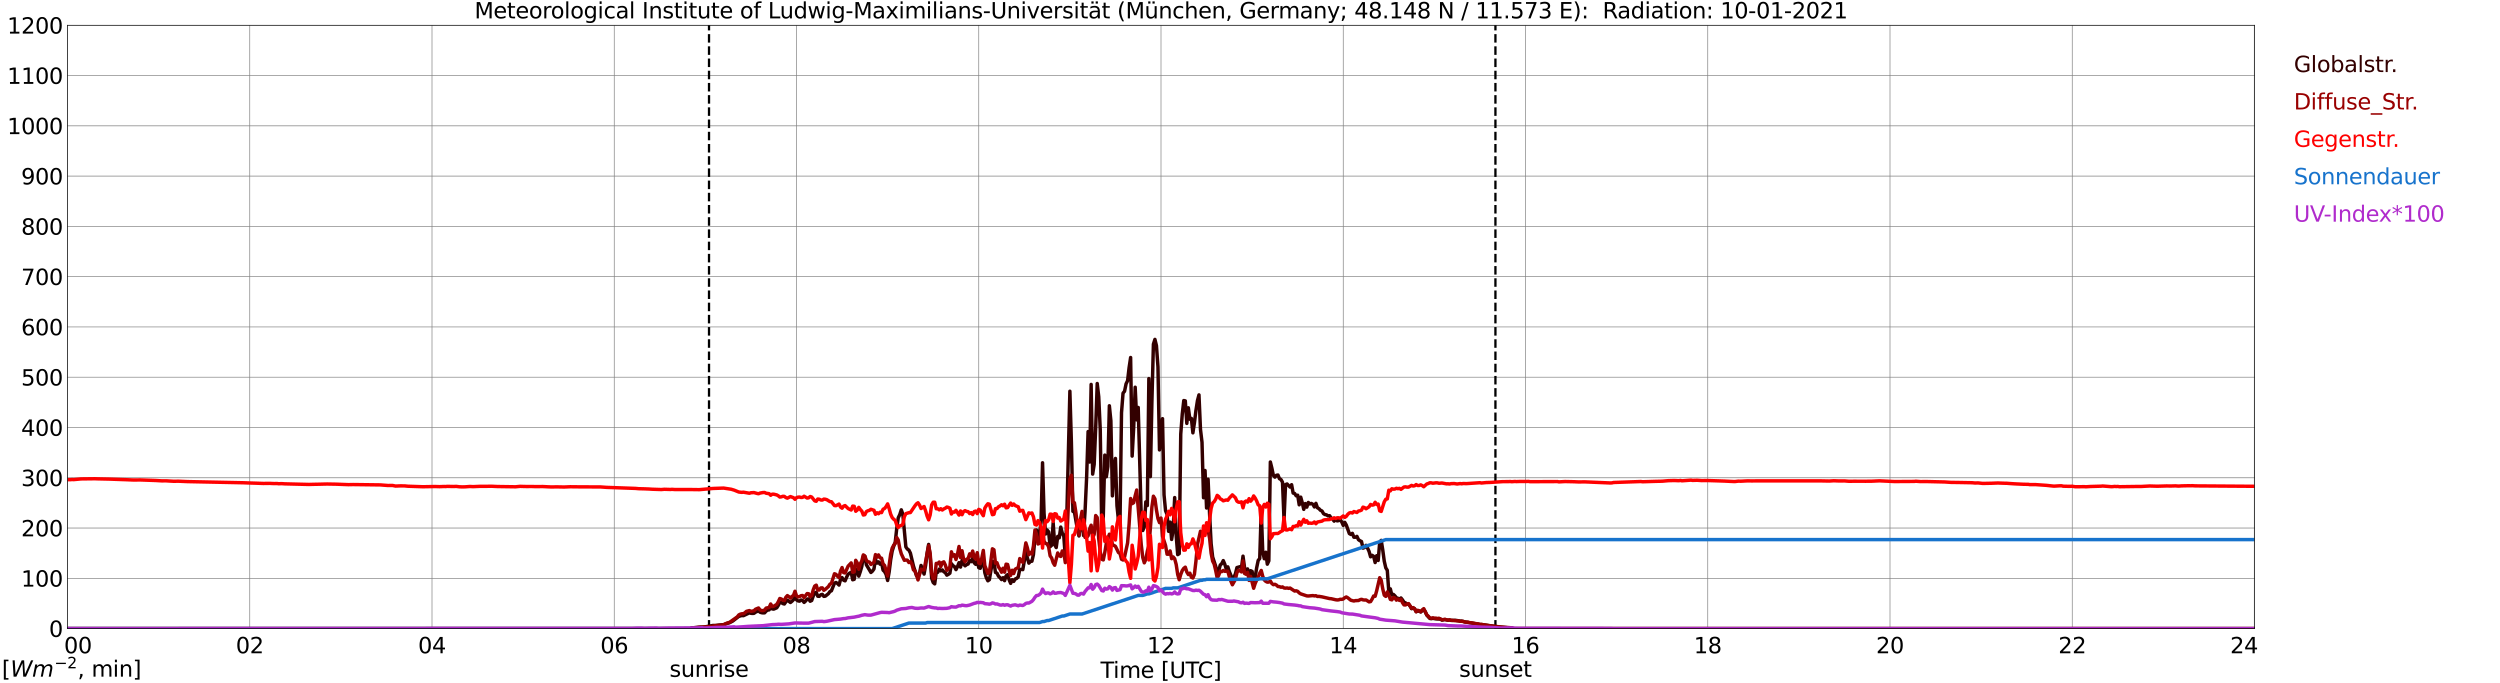 <?xml version="1.0" encoding="utf-8" standalone="no"?>
<!DOCTYPE svg PUBLIC "-//W3C//DTD SVG 1.1//EN"
  "http://www.w3.org/Graphics/SVG/1.1/DTD/svg11.dtd">
<svg xmlns:xlink="http://www.w3.org/1999/xlink" width="1085.4pt" height="296.64pt" viewBox="0 0 1085.4 296.64" xmlns="http://www.w3.org/2000/svg" version="1.1">
 <defs>
  <style type="text/css">*{stroke-linejoin: round; stroke-linecap: butt}</style>
 </defs>
 <g id="figure_1">
  <g id="patch_1">
   <path d="M 0 296.64 
L 1085.4 296.64 
L 1085.4 0 
L 0 0 
z
" style="fill: #ffffff"/>
  </g>
  <g id="axes_1">
   <g id="patch_2">
    <path d="M 29.306 272.909 
L 978.814 272.909 
L 978.814 10.976 
L 29.306 10.976 
z
" style="fill: #ffffff"/>
   </g>
   <g id="patch_3">
    <path d="M 978.814 272.909 
L 978.814 272.909 
L 978.814 10.976 
L 978.814 10.976 
z
" clip-path="url(#pa5c584246c)" style="fill: #d3d3d3; opacity: 0.25; stroke: #d3d3d3; stroke-linejoin: miter"/>
   </g>
   <g id="matplotlib.axis_1">
    <g id="xtick_1">
     <g id="line2d_1">
      <path d="M 29.306 272.909 
L 29.306 10.976 
" clip-path="url(#pa5c584246c)" style="fill: none; stroke: #808080; stroke-width: 0.3; stroke-linecap: square"/>
     </g>
     <g id="line2d_2"/>
     <g id="text_1">
      <!--    00 -->
      <g transform="translate(18.733 283.627) scale(0.095 -0.095)">
       <defs>
        <path id="DejaVuSans-20" transform="scale(0.016)"/>
        <path id="DejaVuSans-30" d="M 2034 4250 
Q 1547 4250 1301 3770 
Q 1056 3291 1056 2328 
Q 1056 1369 1301 889 
Q 1547 409 2034 409 
Q 2525 409 2770 889 
Q 3016 1369 3016 2328 
Q 3016 3291 2770 3770 
Q 2525 4250 2034 4250 
z
M 2034 4750 
Q 2819 4750 3233 4129 
Q 3647 3509 3647 2328 
Q 3647 1150 3233 529 
Q 2819 -91 2034 -91 
Q 1250 -91 836 529 
Q 422 1150 422 2328 
Q 422 3509 836 4129 
Q 1250 4750 2034 4750 
z
" transform="scale(0.016)"/>
       </defs>
       <use xlink:href="#DejaVuSans-20"/>
       <use xlink:href="#DejaVuSans-20" transform="translate(31.787 0)"/>
       <use xlink:href="#DejaVuSans-20" transform="translate(63.574 0)"/>
       <use xlink:href="#DejaVuSans-30" transform="translate(95.361 0)"/>
       <use xlink:href="#DejaVuSans-30" transform="translate(158.984 0)"/>
      </g>
     </g>
    </g>
    <g id="xtick_2">
     <g id="line2d_3">
      <path d="M 108.431 272.909 
L 108.431 10.976 
" clip-path="url(#pa5c584246c)" style="fill: none; stroke: #808080; stroke-width: 0.3; stroke-linecap: square"/>
     </g>
     <g id="line2d_4"/>
     <g id="text_2">
      <!-- 02 -->
      <g transform="translate(102.387 283.627) scale(0.095 -0.095)">
       <defs>
        <path id="DejaVuSans-32" d="M 1228 531 
L 3431 531 
L 3431 0 
L 469 0 
L 469 531 
Q 828 903 1448 1529 
Q 2069 2156 2228 2338 
Q 2531 2678 2651 2914 
Q 2772 3150 2772 3378 
Q 2772 3750 2511 3984 
Q 2250 4219 1831 4219 
Q 1534 4219 1204 4116 
Q 875 4013 500 3803 
L 500 4441 
Q 881 4594 1212 4672 
Q 1544 4750 1819 4750 
Q 2544 4750 2975 4387 
Q 3406 4025 3406 3419 
Q 3406 3131 3298 2873 
Q 3191 2616 2906 2266 
Q 2828 2175 2409 1742 
Q 1991 1309 1228 531 
z
" transform="scale(0.016)"/>
       </defs>
       <use xlink:href="#DejaVuSans-30"/>
       <use xlink:href="#DejaVuSans-32" transform="translate(63.623 0)"/>
      </g>
     </g>
    </g>
    <g id="xtick_3">
     <g id="line2d_5">
      <path d="M 187.557 272.909 
L 187.557 10.976 
" clip-path="url(#pa5c584246c)" style="fill: none; stroke: #808080; stroke-width: 0.3; stroke-linecap: square"/>
     </g>
     <g id="line2d_6"/>
     <g id="text_3">
      <!-- 04 -->
      <g transform="translate(181.513 283.627) scale(0.095 -0.095)">
       <defs>
        <path id="DejaVuSans-34" d="M 2419 4116 
L 825 1625 
L 2419 1625 
L 2419 4116 
z
M 2253 4666 
L 3047 4666 
L 3047 1625 
L 3713 1625 
L 3713 1100 
L 3047 1100 
L 3047 0 
L 2419 0 
L 2419 1100 
L 313 1100 
L 313 1709 
L 2253 4666 
z
" transform="scale(0.016)"/>
       </defs>
       <use xlink:href="#DejaVuSans-30"/>
       <use xlink:href="#DejaVuSans-34" transform="translate(63.623 0)"/>
      </g>
     </g>
    </g>
    <g id="xtick_4">
     <g id="line2d_7">
      <path d="M 266.683 272.909 
L 266.683 10.976 
" clip-path="url(#pa5c584246c)" style="fill: none; stroke: #808080; stroke-width: 0.3; stroke-linecap: square"/>
     </g>
     <g id="line2d_8"/>
     <g id="text_4">
      <!-- 06 -->
      <g transform="translate(260.638 283.627) scale(0.095 -0.095)">
       <defs>
        <path id="DejaVuSans-36" d="M 2113 2584 
Q 1688 2584 1439 2293 
Q 1191 2003 1191 1497 
Q 1191 994 1439 701 
Q 1688 409 2113 409 
Q 2538 409 2786 701 
Q 3034 994 3034 1497 
Q 3034 2003 2786 2293 
Q 2538 2584 2113 2584 
z
M 3366 4563 
L 3366 3988 
Q 3128 4100 2886 4159 
Q 2644 4219 2406 4219 
Q 1781 4219 1451 3797 
Q 1122 3375 1075 2522 
Q 1259 2794 1537 2939 
Q 1816 3084 2150 3084 
Q 2853 3084 3261 2657 
Q 3669 2231 3669 1497 
Q 3669 778 3244 343 
Q 2819 -91 2113 -91 
Q 1303 -91 875 529 
Q 447 1150 447 2328 
Q 447 3434 972 4092 
Q 1497 4750 2381 4750 
Q 2619 4750 2861 4703 
Q 3103 4656 3366 4563 
z
" transform="scale(0.016)"/>
       </defs>
       <use xlink:href="#DejaVuSans-30"/>
       <use xlink:href="#DejaVuSans-36" transform="translate(63.623 0)"/>
      </g>
     </g>
    </g>
    <g id="xtick_5">
     <g id="line2d_9">
      <path d="M 345.808 272.909 
L 345.808 10.976 
" clip-path="url(#pa5c584246c)" style="fill: none; stroke: #808080; stroke-width: 0.3; stroke-linecap: square"/>
     </g>
     <g id="line2d_10"/>
     <g id="text_5">
      <!-- 08 -->
      <g transform="translate(339.764 283.627) scale(0.095 -0.095)">
       <defs>
        <path id="DejaVuSans-38" d="M 2034 2216 
Q 1584 2216 1326 1975 
Q 1069 1734 1069 1313 
Q 1069 891 1326 650 
Q 1584 409 2034 409 
Q 2484 409 2743 651 
Q 3003 894 3003 1313 
Q 3003 1734 2745 1975 
Q 2488 2216 2034 2216 
z
M 1403 2484 
Q 997 2584 770 2862 
Q 544 3141 544 3541 
Q 544 4100 942 4425 
Q 1341 4750 2034 4750 
Q 2731 4750 3128 4425 
Q 3525 4100 3525 3541 
Q 3525 3141 3298 2862 
Q 3072 2584 2669 2484 
Q 3125 2378 3379 2068 
Q 3634 1759 3634 1313 
Q 3634 634 3220 271 
Q 2806 -91 2034 -91 
Q 1263 -91 848 271 
Q 434 634 434 1313 
Q 434 1759 690 2068 
Q 947 2378 1403 2484 
z
M 1172 3481 
Q 1172 3119 1398 2916 
Q 1625 2713 2034 2713 
Q 2441 2713 2670 2916 
Q 2900 3119 2900 3481 
Q 2900 3844 2670 4047 
Q 2441 4250 2034 4250 
Q 1625 4250 1398 4047 
Q 1172 3844 1172 3481 
z
" transform="scale(0.016)"/>
       </defs>
       <use xlink:href="#DejaVuSans-30"/>
       <use xlink:href="#DejaVuSans-38" transform="translate(63.623 0)"/>
      </g>
     </g>
    </g>
    <g id="xtick_6">
     <g id="line2d_11">
      <path d="M 424.934 272.909 
L 424.934 10.976 
" clip-path="url(#pa5c584246c)" style="fill: none; stroke: #808080; stroke-width: 0.3; stroke-linecap: square"/>
     </g>
     <g id="line2d_12"/>
     <g id="text_6">
      <!-- 10 -->
      <g transform="translate(418.89 283.627) scale(0.095 -0.095)">
       <defs>
        <path id="DejaVuSans-31" d="M 794 531 
L 1825 531 
L 1825 4091 
L 703 3866 
L 703 4441 
L 1819 4666 
L 2450 4666 
L 2450 531 
L 3481 531 
L 3481 0 
L 794 0 
L 794 531 
z
" transform="scale(0.016)"/>
       </defs>
       <use xlink:href="#DejaVuSans-31"/>
       <use xlink:href="#DejaVuSans-30" transform="translate(63.623 0)"/>
      </g>
     </g>
    </g>
    <g id="xtick_7">
     <g id="line2d_13">
      <path d="M 504.06 272.909 
L 504.06 10.976 
" clip-path="url(#pa5c584246c)" style="fill: none; stroke: #808080; stroke-width: 0.3; stroke-linecap: square"/>
     </g>
     <g id="line2d_14"/>
     <g id="text_7">
      <!-- 12 -->
      <g transform="translate(498.015 283.627) scale(0.095 -0.095)">
       <use xlink:href="#DejaVuSans-31"/>
       <use xlink:href="#DejaVuSans-32" transform="translate(63.623 0)"/>
      </g>
     </g>
    </g>
    <g id="xtick_8">
     <g id="line2d_15">
      <path d="M 583.185 272.909 
L 583.185 10.976 
" clip-path="url(#pa5c584246c)" style="fill: none; stroke: #808080; stroke-width: 0.3; stroke-linecap: square"/>
     </g>
     <g id="line2d_16"/>
     <g id="text_8">
      <!-- 14 -->
      <g transform="translate(577.141 283.627) scale(0.095 -0.095)">
       <use xlink:href="#DejaVuSans-31"/>
       <use xlink:href="#DejaVuSans-34" transform="translate(63.623 0)"/>
      </g>
     </g>
    </g>
    <g id="xtick_9">
     <g id="line2d_17">
      <path d="M 662.311 272.909 
L 662.311 10.976 
" clip-path="url(#pa5c584246c)" style="fill: none; stroke: #808080; stroke-width: 0.3; stroke-linecap: square"/>
     </g>
     <g id="line2d_18"/>
     <g id="text_9">
      <!-- 16 -->
      <g transform="translate(656.267 283.627) scale(0.095 -0.095)">
       <use xlink:href="#DejaVuSans-31"/>
       <use xlink:href="#DejaVuSans-36" transform="translate(63.623 0)"/>
      </g>
     </g>
    </g>
    <g id="xtick_10">
     <g id="line2d_19">
      <path d="M 741.437 272.909 
L 741.437 10.976 
" clip-path="url(#pa5c584246c)" style="fill: none; stroke: #808080; stroke-width: 0.3; stroke-linecap: square"/>
     </g>
     <g id="line2d_20"/>
     <g id="text_10">
      <!-- 18 -->
      <g transform="translate(735.392 283.627) scale(0.095 -0.095)">
       <use xlink:href="#DejaVuSans-31"/>
       <use xlink:href="#DejaVuSans-38" transform="translate(63.623 0)"/>
      </g>
     </g>
    </g>
    <g id="xtick_11">
     <g id="line2d_21">
      <path d="M 820.562 272.909 
L 820.562 10.976 
" clip-path="url(#pa5c584246c)" style="fill: none; stroke: #808080; stroke-width: 0.3; stroke-linecap: square"/>
     </g>
     <g id="line2d_22"/>
     <g id="text_11">
      <!-- 20 -->
      <g transform="translate(814.518 283.627) scale(0.095 -0.095)">
       <use xlink:href="#DejaVuSans-32"/>
       <use xlink:href="#DejaVuSans-30" transform="translate(63.623 0)"/>
      </g>
     </g>
    </g>
    <g id="xtick_12">
     <g id="line2d_23">
      <path d="M 899.688 272.909 
L 899.688 10.976 
" clip-path="url(#pa5c584246c)" style="fill: none; stroke: #808080; stroke-width: 0.3; stroke-linecap: square"/>
     </g>
     <g id="line2d_24"/>
     <g id="text_12">
      <!-- 22 -->
      <g transform="translate(893.644 283.627) scale(0.095 -0.095)">
       <use xlink:href="#DejaVuSans-32"/>
       <use xlink:href="#DejaVuSans-32" transform="translate(63.623 0)"/>
      </g>
     </g>
    </g>
    <g id="xtick_13">
     <g id="line2d_25">
      <path d="M 978.814 272.909 
L 978.814 10.976 
" clip-path="url(#pa5c584246c)" style="fill: none; stroke: #808080; stroke-width: 0.3; stroke-linecap: square"/>
     </g>
     <g id="line2d_26"/>
     <g id="text_13">
      <!-- 24    -->
      <g transform="translate(968.241 283.627) scale(0.095 -0.095)">
       <use xlink:href="#DejaVuSans-32"/>
       <use xlink:href="#DejaVuSans-34" transform="translate(63.623 0)"/>
       <use xlink:href="#DejaVuSans-20" transform="translate(127.246 0)"/>
       <use xlink:href="#DejaVuSans-20" transform="translate(159.033 0)"/>
       <use xlink:href="#DejaVuSans-20" transform="translate(190.82 0)"/>
      </g>
     </g>
    </g>
    <g id="text_14">
     <!-- Time [UTC] -->
     <g transform="translate(477.806 294.322) scale(0.095 -0.095)">
      <defs>
       <path id="DejaVuSans-54" d="M -19 4666 
L 3928 4666 
L 3928 4134 
L 2272 4134 
L 2272 0 
L 1638 0 
L 1638 4134 
L -19 4134 
L -19 4666 
z
" transform="scale(0.016)"/>
       <path id="DejaVuSans-69" d="M 603 3500 
L 1178 3500 
L 1178 0 
L 603 0 
L 603 3500 
z
M 603 4863 
L 1178 4863 
L 1178 4134 
L 603 4134 
L 603 4863 
z
" transform="scale(0.016)"/>
       <path id="DejaVuSans-6d" d="M 3328 2828 
Q 3544 3216 3844 3400 
Q 4144 3584 4550 3584 
Q 5097 3584 5394 3201 
Q 5691 2819 5691 2113 
L 5691 0 
L 5113 0 
L 5113 2094 
Q 5113 2597 4934 2840 
Q 4756 3084 4391 3084 
Q 3944 3084 3684 2787 
Q 3425 2491 3425 1978 
L 3425 0 
L 2847 0 
L 2847 2094 
Q 2847 2600 2669 2842 
Q 2491 3084 2119 3084 
Q 1678 3084 1418 2786 
Q 1159 2488 1159 1978 
L 1159 0 
L 581 0 
L 581 3500 
L 1159 3500 
L 1159 2956 
Q 1356 3278 1631 3431 
Q 1906 3584 2284 3584 
Q 2666 3584 2933 3390 
Q 3200 3197 3328 2828 
z
" transform="scale(0.016)"/>
       <path id="DejaVuSans-65" d="M 3597 1894 
L 3597 1613 
L 953 1613 
Q 991 1019 1311 708 
Q 1631 397 2203 397 
Q 2534 397 2845 478 
Q 3156 559 3463 722 
L 3463 178 
Q 3153 47 2828 -22 
Q 2503 -91 2169 -91 
Q 1331 -91 842 396 
Q 353 884 353 1716 
Q 353 2575 817 3079 
Q 1281 3584 2069 3584 
Q 2775 3584 3186 3129 
Q 3597 2675 3597 1894 
z
M 3022 2063 
Q 3016 2534 2758 2815 
Q 2500 3097 2075 3097 
Q 1594 3097 1305 2825 
Q 1016 2553 972 2059 
L 3022 2063 
z
" transform="scale(0.016)"/>
       <path id="DejaVuSans-5b" d="M 550 4863 
L 1875 4863 
L 1875 4416 
L 1125 4416 
L 1125 -397 
L 1875 -397 
L 1875 -844 
L 550 -844 
L 550 4863 
z
" transform="scale(0.016)"/>
       <path id="DejaVuSans-55" d="M 556 4666 
L 1191 4666 
L 1191 1831 
Q 1191 1081 1462 751 
Q 1734 422 2344 422 
Q 2950 422 3222 751 
Q 3494 1081 3494 1831 
L 3494 4666 
L 4128 4666 
L 4128 1753 
Q 4128 841 3676 375 
Q 3225 -91 2344 -91 
Q 1459 -91 1007 375 
Q 556 841 556 1753 
L 556 4666 
z
" transform="scale(0.016)"/>
       <path id="DejaVuSans-43" d="M 4122 4306 
L 4122 3641 
Q 3803 3938 3442 4084 
Q 3081 4231 2675 4231 
Q 1875 4231 1450 3742 
Q 1025 3253 1025 2328 
Q 1025 1406 1450 917 
Q 1875 428 2675 428 
Q 3081 428 3442 575 
Q 3803 722 4122 1019 
L 4122 359 
Q 3791 134 3420 21 
Q 3050 -91 2638 -91 
Q 1578 -91 968 557 
Q 359 1206 359 2328 
Q 359 3453 968 4101 
Q 1578 4750 2638 4750 
Q 3056 4750 3426 4639 
Q 3797 4528 4122 4306 
z
" transform="scale(0.016)"/>
       <path id="DejaVuSans-5d" d="M 1947 4863 
L 1947 -844 
L 622 -844 
L 622 -397 
L 1369 -397 
L 1369 4416 
L 622 4416 
L 622 4863 
L 1947 4863 
z
" transform="scale(0.016)"/>
      </defs>
      <use xlink:href="#DejaVuSans-54"/>
      <use xlink:href="#DejaVuSans-69" transform="translate(57.959 0)"/>
      <use xlink:href="#DejaVuSans-6d" transform="translate(85.742 0)"/>
      <use xlink:href="#DejaVuSans-65" transform="translate(183.154 0)"/>
      <use xlink:href="#DejaVuSans-20" transform="translate(244.678 0)"/>
      <use xlink:href="#DejaVuSans-5b" transform="translate(276.465 0)"/>
      <use xlink:href="#DejaVuSans-55" transform="translate(315.479 0)"/>
      <use xlink:href="#DejaVuSans-54" transform="translate(388.672 0)"/>
      <use xlink:href="#DejaVuSans-43" transform="translate(443.881 0)"/>
      <use xlink:href="#DejaVuSans-5d" transform="translate(513.705 0)"/>
     </g>
    </g>
   </g>
   <g id="matplotlib.axis_2">
    <g id="ytick_1">
     <g id="line2d_27">
      <path d="M 29.306 272.909 
L 978.814 272.909 
" clip-path="url(#pa5c584246c)" style="fill: none; stroke: #808080; stroke-width: 0.3; stroke-linecap: square"/>
     </g>
     <g id="line2d_28"/>
     <g id="text_15">
      <!-- 0 -->
      <g transform="translate(21.261 276.518) scale(0.095 -0.095)">
       <use xlink:href="#DejaVuSans-30"/>
      </g>
     </g>
    </g>
    <g id="ytick_2">
     <g id="line2d_29">
      <path d="M 29.306 251.081 
L 978.814 251.081 
" clip-path="url(#pa5c584246c)" style="fill: none; stroke: #808080; stroke-width: 0.3; stroke-linecap: square"/>
     </g>
     <g id="line2d_30"/>
     <g id="text_16">
      <!-- 100 -->
      <g transform="translate(9.173 254.69) scale(0.095 -0.095)">
       <use xlink:href="#DejaVuSans-31"/>
       <use xlink:href="#DejaVuSans-30" transform="translate(63.623 0)"/>
       <use xlink:href="#DejaVuSans-30" transform="translate(127.246 0)"/>
      </g>
     </g>
    </g>
    <g id="ytick_3">
     <g id="line2d_31">
      <path d="M 29.306 229.253 
L 978.814 229.253 
" clip-path="url(#pa5c584246c)" style="fill: none; stroke: #808080; stroke-width: 0.3; stroke-linecap: square"/>
     </g>
     <g id="line2d_32"/>
     <g id="text_17">
      <!-- 200 -->
      <g transform="translate(9.173 232.863) scale(0.095 -0.095)">
       <use xlink:href="#DejaVuSans-32"/>
       <use xlink:href="#DejaVuSans-30" transform="translate(63.623 0)"/>
       <use xlink:href="#DejaVuSans-30" transform="translate(127.246 0)"/>
      </g>
     </g>
    </g>
    <g id="ytick_4">
     <g id="line2d_33">
      <path d="M 29.306 207.426 
L 978.814 207.426 
" clip-path="url(#pa5c584246c)" style="fill: none; stroke: #808080; stroke-width: 0.3; stroke-linecap: square"/>
     </g>
     <g id="line2d_34"/>
     <g id="text_18">
      <!-- 300 -->
      <g transform="translate(9.173 211.035) scale(0.095 -0.095)">
       <defs>
        <path id="DejaVuSans-33" d="M 2597 2516 
Q 3050 2419 3304 2112 
Q 3559 1806 3559 1356 
Q 3559 666 3084 287 
Q 2609 -91 1734 -91 
Q 1441 -91 1130 -33 
Q 819 25 488 141 
L 488 750 
Q 750 597 1062 519 
Q 1375 441 1716 441 
Q 2309 441 2620 675 
Q 2931 909 2931 1356 
Q 2931 1769 2642 2001 
Q 2353 2234 1838 2234 
L 1294 2234 
L 1294 2753 
L 1863 2753 
Q 2328 2753 2575 2939 
Q 2822 3125 2822 3475 
Q 2822 3834 2567 4026 
Q 2313 4219 1838 4219 
Q 1578 4219 1281 4162 
Q 984 4106 628 3988 
L 628 4550 
Q 988 4650 1302 4700 
Q 1616 4750 1894 4750 
Q 2613 4750 3031 4423 
Q 3450 4097 3450 3541 
Q 3450 3153 3228 2886 
Q 3006 2619 2597 2516 
z
" transform="scale(0.016)"/>
       </defs>
       <use xlink:href="#DejaVuSans-33"/>
       <use xlink:href="#DejaVuSans-30" transform="translate(63.623 0)"/>
       <use xlink:href="#DejaVuSans-30" transform="translate(127.246 0)"/>
      </g>
     </g>
    </g>
    <g id="ytick_5">
     <g id="line2d_35">
      <path d="M 29.306 185.598 
L 978.814 185.598 
" clip-path="url(#pa5c584246c)" style="fill: none; stroke: #808080; stroke-width: 0.3; stroke-linecap: square"/>
     </g>
     <g id="line2d_36"/>
     <g id="text_19">
      <!-- 400 -->
      <g transform="translate(9.173 189.207) scale(0.095 -0.095)">
       <use xlink:href="#DejaVuSans-34"/>
       <use xlink:href="#DejaVuSans-30" transform="translate(63.623 0)"/>
       <use xlink:href="#DejaVuSans-30" transform="translate(127.246 0)"/>
      </g>
     </g>
    </g>
    <g id="ytick_6">
     <g id="line2d_37">
      <path d="M 29.306 163.77 
L 978.814 163.77 
" clip-path="url(#pa5c584246c)" style="fill: none; stroke: #808080; stroke-width: 0.3; stroke-linecap: square"/>
     </g>
     <g id="line2d_38"/>
     <g id="text_20">
      <!-- 500 -->
      <g transform="translate(9.173 167.379) scale(0.095 -0.095)">
       <defs>
        <path id="DejaVuSans-35" d="M 691 4666 
L 3169 4666 
L 3169 4134 
L 1269 4134 
L 1269 2991 
Q 1406 3038 1543 3061 
Q 1681 3084 1819 3084 
Q 2600 3084 3056 2656 
Q 3513 2228 3513 1497 
Q 3513 744 3044 326 
Q 2575 -91 1722 -91 
Q 1428 -91 1123 -41 
Q 819 9 494 109 
L 494 744 
Q 775 591 1075 516 
Q 1375 441 1709 441 
Q 2250 441 2565 725 
Q 2881 1009 2881 1497 
Q 2881 1984 2565 2268 
Q 2250 2553 1709 2553 
Q 1456 2553 1204 2497 
Q 953 2441 691 2322 
L 691 4666 
z
" transform="scale(0.016)"/>
       </defs>
       <use xlink:href="#DejaVuSans-35"/>
       <use xlink:href="#DejaVuSans-30" transform="translate(63.623 0)"/>
       <use xlink:href="#DejaVuSans-30" transform="translate(127.246 0)"/>
      </g>
     </g>
    </g>
    <g id="ytick_7">
     <g id="line2d_39">
      <path d="M 29.306 141.942 
L 978.814 141.942 
" clip-path="url(#pa5c584246c)" style="fill: none; stroke: #808080; stroke-width: 0.3; stroke-linecap: square"/>
     </g>
     <g id="line2d_40"/>
     <g id="text_21">
      <!-- 600 -->
      <g transform="translate(9.173 145.551) scale(0.095 -0.095)">
       <use xlink:href="#DejaVuSans-36"/>
       <use xlink:href="#DejaVuSans-30" transform="translate(63.623 0)"/>
       <use xlink:href="#DejaVuSans-30" transform="translate(127.246 0)"/>
      </g>
     </g>
    </g>
    <g id="ytick_8">
     <g id="line2d_41">
      <path d="M 29.306 120.114 
L 978.814 120.114 
" clip-path="url(#pa5c584246c)" style="fill: none; stroke: #808080; stroke-width: 0.3; stroke-linecap: square"/>
     </g>
     <g id="line2d_42"/>
     <g id="text_22">
      <!-- 700 -->
      <g transform="translate(9.173 123.724) scale(0.095 -0.095)">
       <defs>
        <path id="DejaVuSans-37" d="M 525 4666 
L 3525 4666 
L 3525 4397 
L 1831 0 
L 1172 0 
L 2766 4134 
L 525 4134 
L 525 4666 
z
" transform="scale(0.016)"/>
       </defs>
       <use xlink:href="#DejaVuSans-37"/>
       <use xlink:href="#DejaVuSans-30" transform="translate(63.623 0)"/>
       <use xlink:href="#DejaVuSans-30" transform="translate(127.246 0)"/>
      </g>
     </g>
    </g>
    <g id="ytick_9">
     <g id="line2d_43">
      <path d="M 29.306 98.287 
L 978.814 98.287 
" clip-path="url(#pa5c584246c)" style="fill: none; stroke: #808080; stroke-width: 0.3; stroke-linecap: square"/>
     </g>
     <g id="line2d_44"/>
     <g id="text_23">
      <!-- 800 -->
      <g transform="translate(9.173 101.896) scale(0.095 -0.095)">
       <use xlink:href="#DejaVuSans-38"/>
       <use xlink:href="#DejaVuSans-30" transform="translate(63.623 0)"/>
       <use xlink:href="#DejaVuSans-30" transform="translate(127.246 0)"/>
      </g>
     </g>
    </g>
    <g id="ytick_10">
     <g id="line2d_45">
      <path d="M 29.306 76.459 
L 978.814 76.459 
" clip-path="url(#pa5c584246c)" style="fill: none; stroke: #808080; stroke-width: 0.3; stroke-linecap: square"/>
     </g>
     <g id="line2d_46"/>
     <g id="text_24">
      <!-- 900 -->
      <g transform="translate(9.173 80.068) scale(0.095 -0.095)">
       <defs>
        <path id="DejaVuSans-39" d="M 703 97 
L 703 672 
Q 941 559 1184 500 
Q 1428 441 1663 441 
Q 2288 441 2617 861 
Q 2947 1281 2994 2138 
Q 2813 1869 2534 1725 
Q 2256 1581 1919 1581 
Q 1219 1581 811 2004 
Q 403 2428 403 3163 
Q 403 3881 828 4315 
Q 1253 4750 1959 4750 
Q 2769 4750 3195 4129 
Q 3622 3509 3622 2328 
Q 3622 1225 3098 567 
Q 2575 -91 1691 -91 
Q 1453 -91 1209 -44 
Q 966 3 703 97 
z
M 1959 2075 
Q 2384 2075 2632 2365 
Q 2881 2656 2881 3163 
Q 2881 3666 2632 3958 
Q 2384 4250 1959 4250 
Q 1534 4250 1286 3958 
Q 1038 3666 1038 3163 
Q 1038 2656 1286 2365 
Q 1534 2075 1959 2075 
z
" transform="scale(0.016)"/>
       </defs>
       <use xlink:href="#DejaVuSans-39"/>
       <use xlink:href="#DejaVuSans-30" transform="translate(63.623 0)"/>
       <use xlink:href="#DejaVuSans-30" transform="translate(127.246 0)"/>
      </g>
     </g>
    </g>
    <g id="ytick_11">
     <g id="line2d_47">
      <path d="M 29.306 54.631 
L 978.814 54.631 
" clip-path="url(#pa5c584246c)" style="fill: none; stroke: #808080; stroke-width: 0.3; stroke-linecap: square"/>
     </g>
     <g id="line2d_48"/>
     <g id="text_25">
      <!-- 1000 -->
      <g transform="translate(3.128 58.24) scale(0.095 -0.095)">
       <use xlink:href="#DejaVuSans-31"/>
       <use xlink:href="#DejaVuSans-30" transform="translate(63.623 0)"/>
       <use xlink:href="#DejaVuSans-30" transform="translate(127.246 0)"/>
       <use xlink:href="#DejaVuSans-30" transform="translate(190.869 0)"/>
      </g>
     </g>
    </g>
    <g id="ytick_12">
     <g id="line2d_49">
      <path d="M 29.306 32.803 
L 978.814 32.803 
" clip-path="url(#pa5c584246c)" style="fill: none; stroke: #808080; stroke-width: 0.3; stroke-linecap: square"/>
     </g>
     <g id="line2d_50"/>
     <g id="text_26">
      <!-- 1100 -->
      <g transform="translate(3.128 36.413) scale(0.095 -0.095)">
       <use xlink:href="#DejaVuSans-31"/>
       <use xlink:href="#DejaVuSans-31" transform="translate(63.623 0)"/>
       <use xlink:href="#DejaVuSans-30" transform="translate(127.246 0)"/>
       <use xlink:href="#DejaVuSans-30" transform="translate(190.869 0)"/>
      </g>
     </g>
    </g>
    <g id="ytick_13">
     <g id="line2d_51">
      <path d="M 29.306 10.976 
L 978.814 10.976 
" clip-path="url(#pa5c584246c)" style="fill: none; stroke: #808080; stroke-width: 0.3; stroke-linecap: square"/>
     </g>
     <g id="line2d_52"/>
     <g id="text_27">
      <!-- 1200 -->
      <g transform="translate(3.128 14.585) scale(0.095 -0.095)">
       <use xlink:href="#DejaVuSans-31"/>
       <use xlink:href="#DejaVuSans-32" transform="translate(63.623 0)"/>
       <use xlink:href="#DejaVuSans-30" transform="translate(127.246 0)"/>
       <use xlink:href="#DejaVuSans-30" transform="translate(190.869 0)"/>
      </g>
     </g>
    </g>
   </g>
   <g id="line2d_53">
    <path d="M 307.828 272.909 
L 307.828 10.976 
" clip-path="url(#pa5c584246c)" style="fill: none; stroke-dasharray: 3.7,1.6; stroke-dashoffset: 0; stroke: #000000"/>
   </g>
   <g id="line2d_54">
    <path d="M 649.255 272.909 
L 649.255 10.976 
" clip-path="url(#pa5c584246c)" style="fill: none; stroke-dasharray: 3.7,1.6; stroke-dashoffset: 0; stroke: #000000"/>
   </g>
   <g id="line2d_55">
    <path d="M 29.306 272.909 
L 299.652 272.909 
L 300.311 272.597 
L 302.289 272.446 
L 303.608 272.293 
L 305.586 272.243 
L 309.543 271.551 
L 310.861 271.534 
L 312.18 271.366 
L 314.158 271.213 
L 315.477 270.741 
L 316.796 270.335 
L 318.114 269.643 
L 320.752 267.6 
L 322.071 267.229 
L 322.73 267.314 
L 325.368 266.081 
L 326.027 266.267 
L 326.686 266.334 
L 327.346 266.284 
L 328.005 265.778 
L 329.324 265.186 
L 329.983 265.795 
L 330.643 266.013 
L 331.302 266.099 
L 331.961 266.064 
L 332.621 265.304 
L 333.28 264.865 
L 333.94 264.782 
L 334.599 263.246 
L 335.258 264.359 
L 335.918 264.461 
L 337.236 263.887 
L 337.896 262.84 
L 338.555 261.556 
L 339.215 261.574 
L 339.874 262.047 
L 340.533 262.233 
L 341.193 261.27 
L 341.852 260.578 
L 343.171 261.574 
L 343.83 261.05 
L 344.49 260.375 
L 345.149 259.109 
L 345.808 260.408 
L 346.468 260.882 
L 347.127 261 
L 347.787 260.493 
L 348.446 260.696 
L 349.105 261.541 
L 349.765 260.932 
L 350.424 260.089 
L 351.083 260.037 
L 351.743 261.034 
L 352.402 260.714 
L 353.062 258.806 
L 353.721 257.405 
L 354.38 257.151 
L 355.04 258.856 
L 355.699 258.906 
L 356.359 258.232 
L 357.018 258.046 
L 357.677 258.924 
L 358.337 258.821 
L 359.655 257.758 
L 360.315 256.83 
L 360.974 256.492 
L 362.293 253.168 
L 362.952 252.897 
L 363.612 253.336 
L 364.271 254.01 
L 364.93 251.596 
L 365.59 250.769 
L 366.249 251.917 
L 366.909 252.17 
L 367.568 250.568 
L 368.227 249.317 
L 368.887 248.811 
L 369.546 248.475 
L 370.206 251.714 
L 370.865 251.513 
L 371.524 247.156 
L 372.184 248.051 
L 372.843 250.145 
L 373.502 248.204 
L 374.162 245.908 
L 374.821 241.518 
L 375.481 241.536 
L 376.14 245.198 
L 378.118 248.542 
L 378.777 247.951 
L 379.437 247.021 
L 380.096 242.852 
L 380.756 244.489 
L 381.415 243.932 
L 382.074 244.945 
L 382.734 244.304 
L 383.393 247.545 
L 384.053 248.169 
L 384.712 249.402 
L 385.371 252.02 
L 386.031 248.372 
L 386.69 243.055 
L 387.349 239.257 
L 388.009 237.164 
L 388.668 235.441 
L 389.328 229.415 
L 389.987 224.79 
L 390.646 223.406 
L 391.306 221.345 
L 391.965 223.22 
L 393.284 237.45 
L 393.943 238.379 
L 394.603 238.833 
L 395.262 240.152 
L 396.581 245.722 
L 397.899 249.942 
L 398.559 250.398 
L 399.218 248.996 
L 399.878 245.502 
L 401.196 249.234 
L 401.856 245.502 
L 402.515 240.185 
L 403.175 236.369 
L 403.834 241.418 
L 404.493 251.057 
L 405.153 252.915 
L 405.812 253.489 
L 406.471 248.508 
L 407.131 248.475 
L 407.79 247.073 
L 408.45 247.848 
L 409.109 247.427 
L 409.768 248.222 
L 410.428 248.643 
L 411.087 249.706 
L 411.746 249.352 
L 412.406 248.846 
L 413.065 244.727 
L 413.725 245.587 
L 414.384 245.993 
L 415.043 247.309 
L 415.703 246.026 
L 416.362 244.288 
L 417.022 246.211 
L 417.681 243.326 
L 418.34 244.913 
L 419 245.655 
L 419.659 245.131 
L 420.318 244.878 
L 420.978 243.275 
L 421.637 243.847 
L 422.297 242.328 
L 422.956 244.354 
L 423.615 245.013 
L 424.275 243.511 
L 424.934 246.464 
L 425.593 246.735 
L 426.253 244.474 
L 426.912 243.005 
L 427.572 248.66 
L 428.231 250.837 
L 428.89 252.155 
L 429.55 251.681 
L 430.869 243.714 
L 431.528 243.95 
L 432.187 248.525 
L 432.847 248.828 
L 433.506 250.18 
L 434.165 250.769 
L 434.825 251.631 
L 435.484 250.821 
L 436.144 252.103 
L 436.803 250.009 
L 437.462 249.488 
L 438.122 251.699 
L 438.781 253.268 
L 439.44 251.699 
L 440.1 252.423 
L 440.759 251.378 
L 441.419 251.107 
L 442.078 250.465 
L 442.737 247.209 
L 443.397 247.191 
L 444.056 247.309 
L 445.375 239.781 
L 446.694 244.489 
L 447.353 243.747 
L 448.012 243.662 
L 448.672 240.809 
L 449.331 233.601 
L 449.991 230.089 
L 450.65 232.757 
L 451.309 231.408 
L 451.969 226.968 
L 452.628 200.919 
L 453.287 222.864 
L 453.947 231.846 
L 454.606 230.074 
L 455.266 230.901 
L 455.925 237.349 
L 456.584 236.74 
L 457.244 227.018 
L 457.903 236.472 
L 458.563 237.72 
L 459.222 232.875 
L 459.881 233.501 
L 460.541 228.841 
L 461.2 231.458 
L 461.859 232.859 
L 462.519 241.789 
L 463.178 223.574 
L 464.497 169.858 
L 465.156 192.022 
L 465.816 222.02 
L 466.475 222.34 
L 467.794 230.022 
L 468.453 232.689 
L 469.113 226.73 
L 469.772 226.647 
L 470.431 232.488 
L 471.091 221.954 
L 471.75 207.637 
L 472.409 187.379 
L 473.069 200.598 
L 473.728 166.902 
L 474.388 205.832 
L 475.047 201.646 
L 475.706 185.659 
L 476.366 166.514 
L 477.025 172.237 
L 477.685 186.604 
L 478.344 230.731 
L 479.003 224.301 
L 479.663 197.592 
L 480.322 206.996 
L 480.981 202.556 
L 481.641 176.17 
L 482.3 182.703 
L 482.96 215.286 
L 483.619 203.232 
L 484.278 199.046 
L 484.938 219.573 
L 485.597 225.903 
L 486.256 227.372 
L 486.916 179.176 
L 487.575 170.685 
L 488.235 169.873 
L 488.894 166.649 
L 489.553 165.283 
L 490.213 159.61 
L 490.872 155.22 
L 491.532 198.016 
L 492.191 185.742 
L 492.85 168.118 
L 493.51 182.297 
L 494.169 176.912 
L 495.488 224.772 
L 496.147 230.327 
L 496.807 228.74 
L 497.466 217.901 
L 498.125 219.488 
L 498.785 164.37 
L 499.444 206.928 
L 500.103 174.684 
L 500.763 149.429 
L 501.422 147.353 
L 502.082 150.088 
L 502.741 159.271 
L 503.4 195.331 
L 504.719 181.776 
L 505.379 214.88 
L 506.038 221.734 
L 506.697 223.353 
L 507.357 230.681 
L 508.016 226.68 
L 508.675 234.208 
L 509.335 229.921 
L 509.994 216.028 
L 510.654 232.606 
L 511.313 240.794 
L 511.972 240.37 
L 512.632 188.444 
L 513.291 179.833 
L 513.95 173.909 
L 514.61 174.044 
L 515.269 183.819 
L 515.929 177.048 
L 516.588 182.011 
L 517.247 181.658 
L 517.907 187.92 
L 518.566 183.598 
L 519.226 178.196 
L 519.885 173.942 
L 520.544 171.445 
L 521.204 186.486 
L 521.863 192.006 
L 522.522 216.096 
L 523.182 204.278 
L 523.841 220.553 
L 524.501 208.061 
L 525.16 223.353 
L 525.819 235.998 
L 526.479 241.806 
L 527.797 245.84 
L 528.457 248.272 
L 529.116 247.901 
L 529.776 245.334 
L 530.435 244.71 
L 531.094 243.393 
L 531.754 244.963 
L 532.413 247.141 
L 533.073 246.111 
L 533.732 248.154 
L 534.391 249.756 
L 535.051 251.782 
L 535.71 250.701 
L 536.369 249.114 
L 537.029 246.414 
L 538.348 246.043 
L 539.007 246.449 
L 539.666 241.468 
L 540.326 246.432 
L 540.985 249.082 
L 541.644 247.006 
L 542.304 249.774 
L 542.963 247.765 
L 543.623 248.086 
L 544.282 253.218 
L 544.941 250.583 
L 545.601 246.464 
L 546.26 243.291 
L 546.919 242.514 
L 547.579 221.43 
L 548.238 239.645 
L 548.898 242.581 
L 549.557 239.763 
L 550.216 244.945 
L 550.876 243.511 
L 551.535 200.58 
L 552.195 203.265 
L 552.854 206.421 
L 553.513 207.148 
L 554.173 206.354 
L 554.832 206.236 
L 555.491 207.84 
L 556.151 208.194 
L 556.81 209.359 
L 557.47 225.717 
L 558.129 210.39 
L 558.788 210.119 
L 560.107 211.47 
L 560.766 210.44 
L 561.426 214.07 
L 562.085 214.255 
L 562.745 215.251 
L 563.404 214.998 
L 564.063 219.167 
L 564.723 215.842 
L 565.382 218.222 
L 566.042 221.142 
L 566.701 218.628 
L 567.36 220.179 
L 568.02 218.154 
L 568.679 218.796 
L 569.338 218.577 
L 569.998 218.948 
L 570.657 220.097 
L 571.317 218.527 
L 571.976 220.45 
L 572.635 220.839 
L 573.295 221.548 
L 573.954 221.851 
L 574.613 223 
L 575.273 223.406 
L 575.932 223.541 
L 576.592 223.98 
L 577.251 223.895 
L 577.91 224.857 
L 578.57 225.364 
L 579.229 226.259 
L 579.889 225.447 
L 580.548 226.141 
L 581.207 226.021 
L 581.867 225.582 
L 582.526 226.595 
L 583.185 228.099 
L 583.845 226.78 
L 584.504 227.946 
L 585.823 231.643 
L 586.482 232.032 
L 587.142 231.558 
L 587.801 233.23 
L 588.46 233.263 
L 589.12 232.875 
L 589.779 234.293 
L 590.439 234.767 
L 591.098 235.088 
L 591.757 237.973 
L 592.417 237.72 
L 593.076 236.775 
L 593.736 237.956 
L 594.395 239.408 
L 595.054 241.739 
L 595.714 241.097 
L 596.373 241.518 
L 597.032 244.236 
L 597.692 241.265 
L 598.351 243.326 
L 599.011 235.459 
L 599.67 234.614 
L 600.329 238.733 
L 600.989 243.647 
L 601.648 246.532 
L 602.307 247.613 
L 602.967 257.066 
L 603.626 255.665 
L 604.286 258.382 
L 604.945 258.062 
L 605.604 258.688 
L 606.264 259.548 
L 606.923 259.751 
L 607.582 260.19 
L 608.242 259.616 
L 608.901 260.443 
L 609.561 261.473 
L 610.22 261.759 
L 610.879 262.248 
L 611.539 262.283 
L 612.198 263.143 
L 612.858 264.276 
L 613.517 263.955 
L 614.176 264.258 
L 614.836 265.557 
L 615.495 265.339 
L 616.154 265.339 
L 616.814 265.71 
L 617.473 265.103 
L 618.133 264.662 
L 618.792 265.592 
L 619.451 267.061 
L 620.77 268.513 
L 621.429 268.613 
L 622.089 268.462 
L 623.408 268.698 
L 625.386 268.799 
L 626.045 269.237 
L 627.364 268.984 
L 628.683 269.29 
L 629.342 269.187 
L 630.001 269.355 
L 631.98 269.322 
L 633.298 269.525 
L 633.958 269.676 
L 634.617 269.643 
L 635.936 269.997 
L 641.87 270.995 
L 642.53 271.145 
L 643.189 271.13 
L 651.102 272.243 
L 655.717 272.632 
L 656.377 272.632 
L 657.036 272.909 
L 978.154 272.909 
L 978.154 272.909 
" clip-path="url(#pa5c584246c)" style="fill: none; stroke: #330000; stroke-width: 1.5; stroke-linecap: square"/>
   </g>
   <g id="line2d_56">
    <path d="M 29.306 272.909 
L 299.652 272.909 
L 300.311 272.605 
L 308.883 271.977 
L 310.202 271.682 
L 313.499 271.39 
L 314.158 271.222 
L 315.477 270.591 
L 316.796 270.172 
L 320.093 267.821 
L 320.752 266.98 
L 321.411 266.644 
L 322.071 266.478 
L 322.73 266.435 
L 323.39 266.057 
L 324.049 265.428 
L 325.368 265.092 
L 326.027 265.428 
L 327.346 265.175 
L 328.005 264.505 
L 329.324 263.959 
L 329.983 264.798 
L 330.643 265.092 
L 331.302 265.092 
L 331.961 264.841 
L 332.621 264.001 
L 333.94 263.75 
L 334.599 262.237 
L 335.258 263.329 
L 335.918 263.204 
L 337.236 262.405 
L 337.896 261.272 
L 338.555 259.845 
L 339.215 260.054 
L 339.874 260.559 
L 340.533 260.727 
L 341.193 259.299 
L 341.852 258.585 
L 342.512 259.048 
L 343.171 259.677 
L 343.83 258.963 
L 344.49 258.502 
L 345.149 256.697 
L 345.808 258.671 
L 346.468 259.173 
L 347.127 259.005 
L 347.787 258.627 
L 348.446 258.544 
L 349.105 259.426 
L 350.424 257.704 
L 351.083 257.789 
L 351.743 259.048 
L 352.402 258.585 
L 353.062 256.11 
L 353.721 254.429 
L 354.38 254.052 
L 355.04 256.193 
L 355.699 256.152 
L 356.359 255.27 
L 357.018 255.228 
L 357.677 256.276 
L 358.337 255.857 
L 359.655 254.683 
L 360.315 253.633 
L 360.974 253.255 
L 362.293 249.099 
L 362.952 249.35 
L 363.612 250.19 
L 364.271 250.778 
L 364.93 247.881 
L 365.59 246.412 
L 366.249 248.595 
L 366.909 248.763 
L 368.227 245.783 
L 369.546 244.397 
L 370.206 248.427 
L 370.865 248.302 
L 371.524 243.265 
L 372.184 244.397 
L 372.843 247.126 
L 373.502 244.775 
L 374.162 243.516 
L 374.821 240.914 
L 375.481 241.376 
L 376.14 243.265 
L 376.799 243.893 
L 377.459 244.02 
L 378.118 245.07 
L 379.437 244.146 
L 380.096 240.787 
L 380.756 241.922 
L 381.415 240.914 
L 382.074 242.173 
L 382.734 242.341 
L 383.393 244.816 
L 384.053 245.489 
L 385.371 250.108 
L 386.69 240.619 
L 387.349 237.976 
L 388.009 236.716 
L 388.668 235.961 
L 389.328 233.357 
L 389.987 234.492 
L 390.646 238.102 
L 391.306 240.451 
L 392.624 243.265 
L 393.284 243.138 
L 393.943 243.223 
L 394.603 244.229 
L 395.262 243.852 
L 395.921 244.943 
L 396.581 247.421 
L 397.24 247.798 
L 397.899 249.562 
L 398.559 251.786 
L 399.878 247.126 
L 400.537 247.421 
L 401.196 247.421 
L 403.175 236.926 
L 403.834 240.241 
L 404.493 248.89 
L 405.153 251.323 
L 405.812 251.114 
L 406.471 244.607 
L 407.131 244.651 
L 407.79 244.02 
L 408.45 245.993 
L 409.109 244.229 
L 409.768 243.937 
L 410.428 245.321 
L 411.087 247.63 
L 411.746 246.958 
L 412.406 246.12 
L 413.065 239.571 
L 413.725 241.459 
L 414.384 240.831 
L 415.043 242.928 
L 415.703 240.619 
L 416.362 237.262 
L 417.022 242.088 
L 417.681 239.109 
L 418.34 242.719 
L 419 243.893 
L 419.659 242.802 
L 420.318 242.468 
L 420.978 240.451 
L 421.637 241.501 
L 422.297 239.235 
L 422.956 242.005 
L 423.615 242.76 
L 424.275 239.949 
L 424.934 244.439 
L 425.593 244.734 
L 426.253 242.3 
L 426.912 238.982 
L 427.572 245.53 
L 428.89 248.972 
L 429.55 248.553 
L 430.869 238.268 
L 431.528 238.689 
L 432.187 244.524 
L 432.847 244.314 
L 433.506 246.161 
L 434.165 247.084 
L 434.825 248.427 
L 435.484 246.707 
L 436.144 248.427 
L 436.803 244.943 
L 437.462 245.07 
L 438.122 247.757 
L 438.781 249.813 
L 439.44 247.589 
L 440.1 249.016 
L 440.759 247.126 
L 442.078 246.371 
L 442.737 242.509 
L 443.397 243.601 
L 444.056 244.146 
L 445.375 235.708 
L 446.034 237.808 
L 446.694 240.831 
L 447.353 239.822 
L 448.012 240.536 
L 448.672 237.052 
L 449.331 230.126 
L 449.991 231.888 
L 450.65 236.17 
L 451.309 235.919 
L 451.969 231.218 
L 452.628 229.496 
L 453.287 234.994 
L 453.947 235.961 
L 454.606 236.085 
L 455.266 237.43 
L 455.925 241.333 
L 456.584 242.256 
L 457.244 244.314 
L 457.903 245.406 
L 459.222 240.073 
L 459.881 241.291 
L 460.541 241.586 
L 461.2 239.194 
L 461.859 240.032 
L 462.519 244.271 
L 463.178 234.029 
L 463.838 219.213 
L 464.497 208.004 
L 465.156 206.325 
L 465.816 217.995 
L 466.475 218.289 
L 467.134 222.696 
L 467.794 228.236 
L 468.453 232.266 
L 469.113 225.34 
L 469.772 222.024 
L 470.431 230.294 
L 471.091 233.315 
L 471.75 233.357 
L 472.409 232.602 
L 473.069 229.622 
L 473.728 228.027 
L 474.388 233.483 
L 475.047 232.014 
L 475.706 223.829 
L 476.366 224.669 
L 477.025 233.946 
L 477.685 239.571 
L 478.344 242.802 
L 479.003 243.096 
L 479.663 239.822 
L 480.322 235.876 
L 481.641 231.932 
L 482.3 232.183 
L 482.96 236.548 
L 483.619 236.799 
L 484.278 237.177 
L 485.597 239.905 
L 486.256 240.285 
L 486.916 242.802 
L 487.575 243.138 
L 488.235 241.796 
L 489.553 235.708 
L 490.213 227.522 
L 490.872 216.44 
L 491.532 218.667 
L 492.191 218.246 
L 492.85 215.225 
L 493.51 212.747 
L 495.488 236.507 
L 496.147 242.047 
L 496.807 244.356 
L 497.466 242.887 
L 498.125 239.277 
L 498.785 236.926 
L 499.444 229.454 
L 500.103 220.177 
L 500.763 215.434 
L 501.422 216.567 
L 502.082 221.395 
L 502.741 225.13 
L 503.4 226.894 
L 504.06 224.92 
L 504.719 232.811 
L 506.038 236.843 
L 506.697 240.619 
L 507.357 240.619 
L 508.016 239.194 
L 508.675 242.551 
L 509.335 241.796 
L 509.994 242.592 
L 510.654 245.07 
L 511.313 249.435 
L 511.972 251.701 
L 512.632 249.394 
L 513.291 247.713 
L 513.95 246.748 
L 514.61 246.244 
L 515.269 248.344 
L 515.929 249.435 
L 516.588 248.848 
L 517.247 250.61 
L 517.907 250.946 
L 518.566 249.35 
L 519.226 243.642 
L 519.885 236.38 
L 521.204 230.628 
L 521.863 232.811 
L 522.522 231.763 
L 523.182 229.454 
L 523.841 228.782 
L 524.501 230.168 
L 525.16 233.778 
L 525.819 240.2 
L 526.479 243.601 
L 527.138 244.902 
L 527.797 247.672 
L 528.457 250.946 
L 529.116 249.771 
L 529.776 247.925 
L 530.435 248.176 
L 531.094 247.672 
L 531.754 248.049 
L 532.413 247.966 
L 533.073 248.049 
L 533.732 250.4 
L 534.391 252.332 
L 535.051 253.884 
L 536.369 251.533 
L 537.029 248.595 
L 537.688 247.672 
L 538.348 247.84 
L 539.007 248.302 
L 539.666 243.559 
L 540.326 248.972 
L 540.985 249.309 
L 541.644 248.512 
L 542.304 251.996 
L 542.963 250.273 
L 544.282 255.396 
L 544.941 253.338 
L 545.601 251.828 
L 546.26 250.61 
L 546.919 248.848 
L 547.579 247.672 
L 548.238 250.232 
L 548.898 251.786 
L 549.557 252.415 
L 550.216 252.751 
L 550.876 252.709 
L 551.535 252.247 
L 552.195 253.338 
L 552.854 253.842 
L 553.513 253.674 
L 554.173 254.01 
L 554.832 254.639 
L 555.491 254.683 
L 556.151 254.975 
L 556.81 254.807 
L 557.47 255.27 
L 558.129 255.353 
L 558.788 255.27 
L 559.448 255.438 
L 560.107 255.311 
L 561.426 256.193 
L 562.085 256.612 
L 562.745 256.488 
L 563.404 256.739 
L 564.063 257.411 
L 564.723 257.83 
L 567.36 258.712 
L 568.02 258.753 
L 569.998 258.585 
L 570.657 258.712 
L 571.317 258.627 
L 571.976 258.963 
L 572.635 258.922 
L 573.954 259.131 
L 577.251 259.886 
L 577.91 259.93 
L 579.889 260.391 
L 580.548 260.476 
L 581.207 260.432 
L 581.867 260.181 
L 582.526 260.223 
L 583.185 260.054 
L 583.845 259.509 
L 584.504 259.173 
L 585.164 259.55 
L 586.482 260.6 
L 587.801 260.936 
L 588.46 260.768 
L 589.779 260.727 
L 590.439 260.391 
L 591.098 260.181 
L 591.757 260.432 
L 592.417 260.517 
L 593.076 260.476 
L 594.395 261.314 
L 595.054 261.187 
L 595.714 260.096 
L 596.373 258.753 
L 597.032 258.88 
L 597.692 256.488 
L 599.011 250.819 
L 599.67 251.954 
L 600.329 255.647 
L 600.989 258.417 
L 601.648 258.922 
L 602.307 256.99 
L 602.967 258.417 
L 603.626 260.223 
L 604.286 260.432 
L 604.945 259.384 
L 605.604 259.594 
L 606.264 260.559 
L 606.923 260.096 
L 607.582 260.685 
L 608.242 260.181 
L 608.901 261.65 
L 609.561 262.615 
L 610.22 262.658 
L 610.879 262.237 
L 611.539 262.069 
L 612.858 264.084 
L 613.517 263.791 
L 614.176 264.337 
L 614.836 265.596 
L 615.495 264.966 
L 616.154 265.175 
L 616.814 265.553 
L 617.473 264.798 
L 618.133 264.252 
L 619.451 266.939 
L 620.111 267.526 
L 620.77 268.281 
L 621.429 268.408 
L 622.089 268.24 
L 622.748 268.408 
L 623.408 268.366 
L 624.067 268.535 
L 624.726 268.408 
L 626.045 269.08 
L 627.364 268.871 
L 628.023 269.122 
L 628.683 269.207 
L 629.342 269.122 
L 630.001 269.29 
L 633.298 269.584 
L 633.958 269.709 
L 635.276 269.794 
L 635.936 270.045 
L 636.595 270.13 
L 637.255 270.086 
L 637.914 270.298 
L 639.233 270.464 
L 640.552 270.717 
L 641.87 270.885 
L 642.53 271.095 
L 643.189 271.095 
L 646.486 271.641 
L 651.761 272.228 
L 656.377 272.564 
L 657.036 272.909 
L 978.154 272.909 
L 978.154 272.909 
" clip-path="url(#pa5c584246c)" style="fill: none; stroke: #990000; stroke-width: 1.5; stroke-linecap: square"/>
   </g>
   <g id="line2d_57">
    <path d="M 29.306 208.266 
L 30.625 208.259 
L 31.284 208.183 
L 31.943 208.233 
L 35.24 207.925 
L 41.175 207.851 
L 42.493 207.897 
L 47.768 208.015 
L 53.043 208.209 
L 54.362 208.251 
L 55.681 208.305 
L 57.659 208.386 
L 58.978 208.392 
L 60.956 208.371 
L 67.55 208.613 
L 70.187 208.764 
L 72.166 208.757 
L 73.484 208.842 
L 75.462 208.953 
L 77.441 208.916 
L 81.397 209.089 
L 104.475 209.571 
L 105.794 209.6 
L 107.772 209.676 
L 111.069 209.779 
L 114.366 209.894 
L 117.003 209.857 
L 118.982 209.949 
L 120.3 209.923 
L 120.96 210.021 
L 122.278 209.971 
L 123.597 210.064 
L 134.147 210.326 
L 136.125 210.272 
L 138.763 210.222 
L 140.741 210.167 
L 142.06 210.141 
L 146.016 210.211 
L 151.291 210.416 
L 153.269 210.374 
L 165.138 210.527 
L 168.435 210.787 
L 170.413 210.765 
L 171.732 211.029 
L 173.71 210.951 
L 175.688 210.959 
L 177.007 211.097 
L 183.601 211.326 
L 188.876 211.228 
L 190.854 211.287 
L 192.832 211.21 
L 193.492 211.245 
L 194.151 211.158 
L 196.788 211.221 
L 198.107 211.173 
L 199.426 211.339 
L 200.745 211.394 
L 202.063 211.355 
L 204.042 211.208 
L 205.36 211.28 
L 208.657 211.136 
L 210.635 211.156 
L 213.273 211.101 
L 215.91 211.228 
L 223.823 211.346 
L 225.801 211.152 
L 227.12 211.193 
L 228.439 211.224 
L 231.076 211.219 
L 232.395 211.267 
L 235.692 211.241 
L 238.329 211.374 
L 239.648 211.42 
L 240.967 211.385 
L 242.286 211.385 
L 244.923 211.44 
L 247.561 211.328 
L 251.517 211.372 
L 260.748 211.413 
L 263.386 211.601 
L 275.914 212.046 
L 277.233 212.171 
L 279.87 212.236 
L 281.849 212.319 
L 283.167 212.404 
L 287.124 212.54 
L 288.442 212.426 
L 291.08 212.507 
L 291.739 212.446 
L 293.058 212.542 
L 297.014 212.527 
L 299.652 212.535 
L 303.608 212.59 
L 309.543 212.068 
L 314.158 211.905 
L 317.455 212.411 
L 318.774 212.81 
L 320.752 213.616 
L 322.071 213.769 
L 322.73 213.681 
L 325.368 214.151 
L 326.027 213.932 
L 327.346 213.858 
L 328.665 214.227 
L 329.324 214.369 
L 329.983 214.072 
L 331.302 213.834 
L 331.961 213.817 
L 332.621 214.146 
L 333.94 214.327 
L 334.599 215.024 
L 335.258 214.548 
L 335.918 214.557 
L 337.236 214.875 
L 337.896 215.246 
L 338.555 215.799 
L 339.215 215.709 
L 339.874 215.471 
L 340.533 215.504 
L 341.193 216.028 
L 341.852 216.283 
L 343.171 215.6 
L 344.49 216.071 
L 345.149 216.768 
L 345.808 216.076 
L 346.468 215.838 
L 347.127 215.799 
L 347.787 215.991 
L 348.446 215.936 
L 349.105 215.445 
L 350.424 216.233 
L 351.083 216.135 
L 351.743 215.572 
L 352.402 215.786 
L 353.721 217.451 
L 354.38 217.634 
L 355.04 216.656 
L 355.699 216.742 
L 356.359 217.071 
L 357.018 217.126 
L 357.677 216.689 
L 358.337 216.755 
L 358.996 216.956 
L 360.315 217.774 
L 360.974 217.835 
L 362.293 219.494 
L 362.952 219.551 
L 364.271 218.85 
L 364.93 220.145 
L 365.59 220.644 
L 366.249 219.752 
L 366.909 219.507 
L 368.227 220.797 
L 369.546 221.424 
L 370.206 219.728 
L 370.865 219.819 
L 371.524 221.967 
L 372.184 221.443 
L 372.843 220.284 
L 373.502 221.194 
L 374.162 221.915 
L 374.821 223.598 
L 375.481 223.456 
L 376.14 222.096 
L 376.799 221.76 
L 377.459 221.574 
L 378.118 221.109 
L 379.437 221.555 
L 380.096 223.281 
L 380.756 222.626 
L 381.415 223.037 
L 382.074 222.397 
L 382.734 222.55 
L 383.393 221.09 
L 384.053 220.758 
L 384.712 219.926 
L 385.371 218.765 
L 386.031 220.786 
L 386.69 223.231 
L 387.349 224.702 
L 388.009 225.429 
L 388.668 225.929 
L 389.328 227.931 
L 389.987 228.994 
L 390.646 228.286 
L 391.306 228.14 
L 391.965 227.634 
L 392.624 224.368 
L 393.284 223 
L 394.603 222.587 
L 395.262 222.53 
L 397.24 219.594 
L 397.899 218.754 
L 398.559 218.278 
L 399.218 219.261 
L 399.878 220.78 
L 401.196 219.911 
L 401.856 221.764 
L 402.515 224.091 
L 403.175 225.684 
L 403.834 223.585 
L 404.493 219.182 
L 405.153 218.047 
L 405.812 218.043 
L 406.471 220.887 
L 407.131 220.858 
L 407.79 221.349 
L 408.45 220.863 
L 409.109 221.426 
L 409.768 220.952 
L 410.428 220.631 
L 411.087 220.136 
L 411.746 220.304 
L 412.406 220.653 
L 413.065 223.155 
L 413.725 222.244 
L 414.384 222.364 
L 415.043 221.563 
L 416.362 223.62 
L 417.022 221.836 
L 417.681 223.458 
L 418.34 222.092 
L 419 221.699 
L 419.659 222.046 
L 420.318 222.14 
L 420.978 222.969 
L 421.637 222.546 
L 422.297 223.39 
L 422.956 222.094 
L 423.615 221.884 
L 424.275 222.995 
L 424.934 221.146 
L 425.593 221.448 
L 426.253 222.86 
L 426.912 223.899 
L 427.572 220.607 
L 428.231 219.522 
L 428.89 218.719 
L 429.55 218.905 
L 430.869 223.458 
L 431.528 223.275 
L 432.187 220.823 
L 432.847 220.799 
L 433.506 220.027 
L 434.165 219.677 
L 434.825 219.145 
L 435.484 219.592 
L 436.144 218.911 
L 436.803 220.472 
L 437.462 220.369 
L 438.781 218.414 
L 439.44 219.402 
L 440.1 218.817 
L 440.759 219.498 
L 442.078 220.033 
L 442.737 221.948 
L 443.397 221.648 
L 444.056 221.579 
L 445.375 225.608 
L 446.694 222.668 
L 447.353 222.912 
L 448.012 222.709 
L 448.672 224.359 
L 449.331 227.69 
L 449.991 227.961 
L 450.65 226.027 
L 451.309 226.769 
L 451.969 228.795 
L 452.628 237.947 
L 453.287 229.611 
L 453.947 225.97 
L 454.606 226.51 
L 455.266 225.724 
L 455.925 223.207 
L 456.584 223.277 
L 457.244 226.394 
L 457.903 223.03 
L 458.563 223.185 
L 459.222 224.942 
L 459.881 224.676 
L 460.541 226.224 
L 461.859 225.346 
L 462.519 221.854 
L 463.178 230.676 
L 463.838 243.26 
L 464.497 253.028 
L 465.156 245.048 
L 465.816 232.401 
L 466.475 232.104 
L 467.794 227.481 
L 468.453 226.003 
L 469.113 229.454 
L 469.772 229.561 
L 470.431 225.7 
L 471.091 228.95 
L 471.75 233.307 
L 472.409 239.288 
L 473.069 235.568 
L 473.728 247.837 
L 474.388 232.359 
L 475.047 234.854 
L 475.706 242.786 
L 476.366 247.796 
L 477.025 244.474 
L 477.685 237.168 
L 478.344 223.613 
L 479.003 225.636 
L 479.663 235.073 
L 480.322 233.204 
L 480.981 233.778 
L 481.641 242.697 
L 482.3 239.093 
L 482.96 228.727 
L 483.619 233.025 
L 484.278 234.446 
L 484.938 227.623 
L 485.597 224.844 
L 486.256 224.194 
L 486.916 239.739 
L 487.575 242.226 
L 488.235 242.518 
L 488.894 243.651 
L 489.553 244.393 
L 490.213 248.383 
L 490.872 251.081 
L 491.532 236.729 
L 492.191 241.069 
L 492.85 247.019 
L 493.51 244.559 
L 494.169 241.507 
L 495.488 225.302 
L 496.147 222.367 
L 496.807 222.476 
L 497.466 225.964 
L 498.125 225.564 
L 498.785 243.103 
L 499.444 232.58 
L 500.763 251.62 
L 501.422 252.251 
L 502.082 250.256 
L 502.741 246.399 
L 503.4 236.299 
L 504.06 237.397 
L 504.719 237.709 
L 505.379 228.548 
L 506.038 225.381 
L 506.697 223.991 
L 507.357 221.993 
L 508.016 223.532 
L 508.675 220.73 
L 509.335 222.129 
L 509.994 226.551 
L 510.654 220.9 
L 511.313 217.903 
L 511.972 217.792 
L 512.632 231.24 
L 513.291 236.498 
L 513.95 238.873 
L 514.61 238.801 
L 515.269 236.103 
L 515.929 237.67 
L 516.588 236.282 
L 517.247 236.088 
L 517.907 233.975 
L 518.566 235.636 
L 519.885 240.883 
L 520.544 242.313 
L 521.204 238.554 
L 521.863 235.917 
L 522.522 228.347 
L 523.182 232.469 
L 523.841 226.957 
L 524.501 230.46 
L 525.819 220.745 
L 526.479 218.398 
L 527.138 217.802 
L 527.797 216.722 
L 528.457 215.076 
L 529.116 215.58 
L 529.776 216.584 
L 530.435 216.894 
L 531.094 217.436 
L 532.413 217.041 
L 533.073 217.193 
L 533.732 216.253 
L 535.051 214.856 
L 536.369 216.115 
L 537.029 217.599 
L 537.688 218.025 
L 538.348 218.069 
L 539.007 217.883 
L 539.666 220.472 
L 540.326 217.912 
L 540.985 217.512 
L 541.644 218.001 
L 542.304 216.491 
L 542.963 217.595 
L 543.623 216.833 
L 544.282 215.316 
L 544.941 216.235 
L 545.601 217.525 
L 546.26 219.204 
L 546.919 219.577 
L 547.579 227.099 
L 548.238 220.361 
L 548.898 218.992 
L 549.557 220.136 
L 550.216 218.47 
L 550.876 218.892 
L 551.535 233.914 
L 552.195 233.04 
L 552.854 231.691 
L 554.173 231.615 
L 554.832 231.635 
L 556.151 230.727 
L 556.81 230.423 
L 557.47 224.656 
L 558.129 230.019 
L 558.788 230.122 
L 560.107 229.62 
L 560.766 230 
L 561.426 228.555 
L 562.085 228.574 
L 562.745 228.227 
L 563.404 228.354 
L 564.063 226.505 
L 564.723 227.961 
L 566.042 225.477 
L 566.701 226.741 
L 567.36 226.11 
L 568.02 227.184 
L 568.679 227.064 
L 569.338 227.201 
L 569.998 227.095 
L 570.657 226.627 
L 571.317 227.378 
L 571.976 226.638 
L 573.954 226.259 
L 574.613 225.8 
L 575.273 225.652 
L 577.251 225.571 
L 577.91 225.211 
L 578.57 225.15 
L 579.229 224.807 
L 579.889 225.108 
L 580.548 224.809 
L 581.207 224.814 
L 581.867 224.993 
L 583.185 223.999 
L 583.845 224.632 
L 584.504 224.178 
L 585.164 223.277 
L 585.823 222.709 
L 586.482 222.509 
L 587.142 222.731 
L 587.801 222.092 
L 589.12 222.495 
L 589.779 221.858 
L 590.439 221.755 
L 591.098 221.478 
L 591.757 220.184 
L 592.417 220.38 
L 593.076 220.882 
L 594.395 220.038 
L 595.054 219.014 
L 595.714 219.313 
L 596.373 219.189 
L 597.032 218.064 
L 597.692 219.047 
L 598.351 218.841 
L 599.011 221.782 
L 599.67 222.044 
L 600.989 217.872 
L 601.648 216.748 
L 602.307 216.608 
L 602.967 212.824 
L 603.626 213.118 
L 604.286 212.193 
L 604.945 212.383 
L 605.604 212.324 
L 606.264 211.99 
L 606.923 212.173 
L 607.582 212.02 
L 608.242 212.457 
L 609.561 211.433 
L 610.22 211.37 
L 610.879 211.499 
L 611.539 211.483 
L 612.858 210.739 
L 613.517 211.012 
L 614.176 210.903 
L 614.836 210.379 
L 615.495 210.802 
L 616.154 210.772 
L 616.814 210.508 
L 617.473 210.826 
L 618.133 211.324 
L 619.451 210.123 
L 620.111 209.92 
L 620.77 209.591 
L 621.429 209.634 
L 622.089 209.794 
L 623.408 209.619 
L 624.067 209.63 
L 624.726 209.813 
L 626.045 209.704 
L 628.023 210.069 
L 628.683 210.043 
L 629.342 210.134 
L 630.001 209.977 
L 631.32 209.934 
L 632.639 210.132 
L 633.958 209.942 
L 634.617 210.047 
L 635.276 209.914 
L 636.595 209.975 
L 642.53 209.571 
L 643.189 209.709 
L 645.167 209.51 
L 647.145 209.445 
L 652.42 209.104 
L 654.399 209.102 
L 655.717 209.056 
L 656.377 209.141 
L 657.695 209.028 
L 658.355 209.087 
L 659.674 209.036 
L 662.97 209.023 
L 663.63 209.004 
L 664.289 209.128 
L 676.158 209.074 
L 676.817 209.209 
L 679.455 209.063 
L 683.411 209.148 
L 685.389 209.239 
L 688.027 209.204 
L 699.236 209.685 
L 699.896 209.639 
L 700.555 209.477 
L 712.424 209.054 
L 713.083 209.161 
L 717.04 209.036 
L 719.018 208.975 
L 721.655 208.921 
L 724.293 208.689 
L 726.93 208.617 
L 728.909 208.705 
L 729.568 208.593 
L 730.227 208.746 
L 734.184 208.458 
L 734.843 208.571 
L 736.821 208.51 
L 738.799 208.648 
L 741.437 208.626 
L 748.69 208.864 
L 751.327 208.997 
L 752.646 209.054 
L 753.306 209.06 
L 754.624 208.897 
L 755.943 208.912 
L 758.581 208.774 
L 760.559 208.794 
L 762.537 208.781 
L 790.89 208.783 
L 794.187 208.849 
L 796.165 208.722 
L 798.143 208.801 
L 800.781 208.788 
L 802.759 208.951 
L 804.737 208.927 
L 808.694 208.932 
L 810.012 208.936 
L 812.65 208.91 
L 815.947 208.755 
L 822.541 209.065 
L 831.112 209.01 
L 831.772 208.921 
L 833.75 209.08 
L 836.388 209.06 
L 844.3 209.25 
L 846.938 209.427 
L 850.894 209.482 
L 856.169 209.58 
L 857.488 209.702 
L 858.806 209.665 
L 860.785 209.879 
L 862.103 209.861 
L 864.741 209.805 
L 867.378 209.7 
L 870.016 209.796 
L 871.335 209.824 
L 872.653 209.929 
L 874.632 210.058 
L 878.588 210.252 
L 880.566 210.278 
L 881.225 210.396 
L 883.863 210.401 
L 888.479 210.722 
L 891.116 211.005 
L 891.775 211.064 
L 894.413 210.911 
L 895.072 210.914 
L 895.732 211.09 
L 898.369 211.152 
L 899.688 211.119 
L 901.007 211.328 
L 904.963 211.293 
L 905.622 211.344 
L 907.601 211.215 
L 912.216 211.079 
L 912.876 211.005 
L 916.832 211.311 
L 918.151 211.182 
L 918.81 211.243 
L 919.469 211.191 
L 920.129 211.317 
L 928.041 211.2 
L 929.36 211.217 
L 933.316 211.001 
L 936.613 211.097 
L 940.57 210.979 
L 942.548 211.001 
L 944.526 210.944 
L 945.845 211.045 
L 947.163 210.946 
L 949.801 210.89 
L 951.12 210.9 
L 951.779 210.863 
L 953.098 210.949 
L 978.154 211.128 
L 978.154 211.128 
" clip-path="url(#pa5c584246c)" style="fill: none; stroke: #ff0000; stroke-width: 1.5; stroke-linecap: square"/>
   </g>
   <g id="line2d_58">
    <path d="M 29.306 272.909 
L 387.349 272.909 
L 394.603 270.508 
L 401.856 270.508 
L 402.515 270.289 
L 451.309 270.289 
L 452.628 269.853 
L 453.287 269.853 
L 454.606 269.416 
L 455.266 269.416 
L 461.2 267.452 
L 461.859 267.452 
L 464.497 266.579 
L 469.772 266.579 
L 494.169 258.502 
L 496.147 258.502 
L 498.125 257.848 
L 498.785 257.848 
L 506.038 255.447 
L 508.675 255.447 
L 509.335 255.228 
L 511.313 255.228 
L 521.204 251.954 
L 521.863 251.954 
L 522.522 251.736 
L 523.182 251.736 
L 523.841 251.518 
L 546.26 251.518 
L 546.919 251.299 
L 550.216 251.299 
L 601.648 234.274 
L 978.154 234.274 
L 978.154 234.274 
" clip-path="url(#pa5c584246c)" style="fill: none; stroke: #1773cc; stroke-width: 1.5; stroke-linecap: square"/>
   </g>
   <g id="line2d_59">
    <path d="M 29.306 272.909 
L 274.595 272.843 
L 276.573 272.734 
L 278.552 272.734 
L 279.87 272.843 
L 282.508 272.734 
L 285.145 272.712 
L 285.805 272.843 
L 288.442 272.756 
L 290.42 272.712 
L 302.289 272.625 
L 304.927 272.538 
L 305.586 272.669 
L 308.224 272.581 
L 310.861 272.407 
L 315.477 272.319 
L 318.774 272.145 
L 319.433 272.298 
L 322.73 272.101 
L 324.708 271.948 
L 331.302 271.643 
L 335.258 271.184 
L 337.236 271.097 
L 337.896 271.01 
L 339.215 271.075 
L 342.512 270.857 
L 345.149 270.464 
L 349.765 270.551 
L 351.083 270.53 
L 352.402 270.202 
L 353.721 269.853 
L 357.018 269.744 
L 357.677 269.897 
L 358.996 269.722 
L 362.293 269.002 
L 364.93 268.783 
L 366.249 268.565 
L 366.909 268.543 
L 368.227 268.238 
L 370.865 267.932 
L 372.184 267.648 
L 372.843 267.539 
L 374.162 267.124 
L 375.481 266.863 
L 376.799 267.059 
L 378.118 267.059 
L 382.074 265.968 
L 382.734 265.837 
L 385.371 265.924 
L 386.031 266.011 
L 388.009 265.531 
L 388.668 265.291 
L 389.328 264.92 
L 391.306 264.309 
L 393.284 264.178 
L 394.603 263.872 
L 395.921 263.741 
L 397.24 264.069 
L 398.559 264.134 
L 399.878 263.959 
L 401.196 264.003 
L 403.175 263.326 
L 404.493 263.719 
L 405.812 263.938 
L 406.471 263.938 
L 407.131 264.178 
L 407.79 264.112 
L 409.109 264.178 
L 410.428 264.134 
L 411.087 264.112 
L 412.406 263.828 
L 413.065 263.392 
L 413.725 263.523 
L 415.043 263.588 
L 416.362 262.955 
L 417.022 263.043 
L 417.681 262.715 
L 419 262.934 
L 419.659 262.977 
L 420.978 262.693 
L 422.956 261.951 
L 423.615 261.82 
L 424.275 261.515 
L 424.934 261.646 
L 425.593 261.537 
L 426.912 261.689 
L 427.572 262.082 
L 428.89 262.191 
L 429.55 262.322 
L 430.209 262.126 
L 430.869 261.755 
L 431.528 261.908 
L 432.187 262.257 
L 432.847 262.191 
L 434.165 262.672 
L 434.825 262.715 
L 435.484 262.497 
L 436.144 262.781 
L 436.803 262.584 
L 437.462 262.562 
L 438.781 263.13 
L 439.44 262.803 
L 440.759 262.584 
L 442.078 262.999 
L 442.737 262.693 
L 444.056 262.89 
L 444.716 262.519 
L 445.375 261.973 
L 446.034 261.798 
L 446.694 261.82 
L 448.012 261.078 
L 448.672 260.336 
L 449.331 259.31 
L 449.991 258.568 
L 450.65 258.502 
L 451.309 258.11 
L 451.969 257.455 
L 452.628 255.774 
L 453.287 257.04 
L 453.947 257.695 
L 454.606 257.411 
L 455.266 257.433 
L 455.925 257.826 
L 456.584 257.586 
L 457.244 256.975 
L 457.903 257.586 
L 458.563 257.542 
L 459.222 257.346 
L 460.541 257.236 
L 461.859 257.673 
L 462.519 258.502 
L 464.497 254.115 
L 465.816 257.586 
L 466.475 257.629 
L 467.134 257.869 
L 467.794 258.372 
L 468.453 258.372 
L 469.113 257.717 
L 469.772 257.629 
L 470.431 257.935 
L 471.091 256.8 
L 472.409 255.228 
L 473.069 255.206 
L 473.728 253.766 
L 474.388 255.818 
L 475.047 255.076 
L 475.706 253.81 
L 476.366 253.591 
L 477.025 254.159 
L 478.344 256.385 
L 479.003 256.582 
L 479.663 255.381 
L 480.322 255.774 
L 480.981 255.621 
L 481.641 254.683 
L 482.3 255.097 
L 482.96 256.189 
L 483.619 255.228 
L 484.278 255.097 
L 484.938 256.342 
L 486.256 256.014 
L 486.916 254.268 
L 488.235 254.312 
L 488.894 254.399 
L 489.553 254.355 
L 490.872 253.962 
L 491.532 255.643 
L 492.191 255.119 
L 492.85 254.421 
L 493.51 255.01 
L 494.169 254.552 
L 495.488 256.734 
L 496.147 257.106 
L 496.807 256.996 
L 497.466 256.516 
L 498.125 256.669 
L 498.785 254.945 
L 499.444 256.538 
L 500.103 255.752 
L 500.763 254.268 
L 501.422 254.399 
L 502.082 254.661 
L 502.741 255.097 
L 503.4 256.516 
L 504.06 256.167 
L 505.379 257.608 
L 506.038 257.957 
L 506.697 257.695 
L 507.357 257.804 
L 508.016 257.608 
L 508.675 257.869 
L 509.335 257.673 
L 509.994 256.996 
L 510.654 257.717 
L 511.313 257.869 
L 511.972 257.739 
L 512.632 255.752 
L 513.291 255.687 
L 513.95 255.272 
L 515.269 255.643 
L 515.929 255.621 
L 517.907 256.385 
L 518.566 256.407 
L 519.226 256.211 
L 519.885 256.342 
L 520.544 256.254 
L 521.204 256.691 
L 522.522 258 
L 523.182 258.197 
L 523.841 259.07 
L 524.501 258.175 
L 525.16 259.616 
L 525.819 260.336 
L 526.479 260.511 
L 528.457 260.598 
L 529.116 260.271 
L 529.776 260.38 
L 530.435 260.249 
L 533.073 261.034 
L 535.051 261.056 
L 535.71 260.925 
L 537.688 261.275 
L 538.348 261.624 
L 539.007 261.733 
L 539.666 261.471 
L 540.326 261.973 
L 540.985 261.842 
L 542.304 261.995 
L 542.963 261.602 
L 544.941 261.689 
L 546.919 261.624 
L 547.579 260.991 
L 548.238 261.908 
L 550.876 261.908 
L 551.535 261.1 
L 552.854 261.318 
L 554.173 261.427 
L 555.491 261.602 
L 556.81 261.864 
L 557.47 262.213 
L 559.448 262.453 
L 562.085 262.693 
L 563.404 262.868 
L 564.063 263.021 
L 564.723 263.043 
L 565.382 263.37 
L 566.701 263.567 
L 568.679 263.85 
L 570.657 264.003 
L 572.635 264.309 
L 573.295 264.44 
L 573.954 264.702 
L 577.91 265.247 
L 580.548 265.531 
L 581.867 265.727 
L 582.526 266.033 
L 585.823 266.579 
L 587.142 266.601 
L 590.439 267.124 
L 591.098 267.408 
L 594.395 267.867 
L 597.032 268.216 
L 598.351 268.5 
L 599.011 268.827 
L 600.329 269.023 
L 601.648 269.242 
L 605.604 269.547 
L 608.901 270.093 
L 620.77 271.184 
L 627.364 271.381 
L 628.683 271.621 
L 632.639 271.774 
L 634.617 271.796 
L 643.189 272.276 
L 646.486 272.363 
L 651.761 272.669 
L 654.399 272.603 
L 657.036 272.625 
L 657.695 272.778 
L 699.236 272.843 
L 700.555 272.909 
L 978.154 272.909 
L 978.154 272.909 
" clip-path="url(#pa5c584246c)" style="fill: none; stroke: #b02bcc; stroke-width: 1.5; stroke-linecap: square"/>
   </g>
   <g id="patch_4">
    <path d="M 29.306 272.909 
L 29.306 10.976 
" style="fill: none; stroke: #000000; stroke-width: 0.3; stroke-linejoin: miter; stroke-linecap: square"/>
   </g>
   <g id="patch_5">
    <path d="M 978.814 272.909 
L 978.814 10.976 
" style="fill: none; stroke: #000000; stroke-width: 0.3; stroke-linejoin: miter; stroke-linecap: square"/>
   </g>
   <g id="patch_6">
    <path d="M 29.306 272.909 
L 978.814 272.909 
" style="fill: none; stroke: #000000; stroke-width: 0.3; stroke-linejoin: miter; stroke-linecap: square"/>
   </g>
   <g id="patch_7">
    <path d="M 29.306 10.976 
L 978.814 10.976 
" style="fill: none; stroke: #000000; stroke-width: 0.3; stroke-linejoin: miter; stroke-linecap: square"/>
   </g>
   <g id="text_28">
    <!-- sunrise -->
    <g transform="translate(290.664 293.863) scale(0.095 -0.095)">
     <defs>
      <path id="DejaVuSans-73" d="M 2834 3397 
L 2834 2853 
Q 2591 2978 2328 3040 
Q 2066 3103 1784 3103 
Q 1356 3103 1142 2972 
Q 928 2841 928 2578 
Q 928 2378 1081 2264 
Q 1234 2150 1697 2047 
L 1894 2003 
Q 2506 1872 2764 1633 
Q 3022 1394 3022 966 
Q 3022 478 2636 193 
Q 2250 -91 1575 -91 
Q 1294 -91 989 -36 
Q 684 19 347 128 
L 347 722 
Q 666 556 975 473 
Q 1284 391 1588 391 
Q 1994 391 2212 530 
Q 2431 669 2431 922 
Q 2431 1156 2273 1281 
Q 2116 1406 1581 1522 
L 1381 1569 
Q 847 1681 609 1914 
Q 372 2147 372 2553 
Q 372 3047 722 3315 
Q 1072 3584 1716 3584 
Q 2034 3584 2315 3537 
Q 2597 3491 2834 3397 
z
" transform="scale(0.016)"/>
      <path id="DejaVuSans-75" d="M 544 1381 
L 544 3500 
L 1119 3500 
L 1119 1403 
Q 1119 906 1312 657 
Q 1506 409 1894 409 
Q 2359 409 2629 706 
Q 2900 1003 2900 1516 
L 2900 3500 
L 3475 3500 
L 3475 0 
L 2900 0 
L 2900 538 
Q 2691 219 2414 64 
Q 2138 -91 1772 -91 
Q 1169 -91 856 284 
Q 544 659 544 1381 
z
M 1991 3584 
L 1991 3584 
z
" transform="scale(0.016)"/>
      <path id="DejaVuSans-6e" d="M 3513 2113 
L 3513 0 
L 2938 0 
L 2938 2094 
Q 2938 2591 2744 2837 
Q 2550 3084 2163 3084 
Q 1697 3084 1428 2787 
Q 1159 2491 1159 1978 
L 1159 0 
L 581 0 
L 581 3500 
L 1159 3500 
L 1159 2956 
Q 1366 3272 1645 3428 
Q 1925 3584 2291 3584 
Q 2894 3584 3203 3211 
Q 3513 2838 3513 2113 
z
" transform="scale(0.016)"/>
      <path id="DejaVuSans-72" d="M 2631 2963 
Q 2534 3019 2420 3045 
Q 2306 3072 2169 3072 
Q 1681 3072 1420 2755 
Q 1159 2438 1159 1844 
L 1159 0 
L 581 0 
L 581 3500 
L 1159 3500 
L 1159 2956 
Q 1341 3275 1631 3429 
Q 1922 3584 2338 3584 
Q 2397 3584 2469 3576 
Q 2541 3569 2628 3553 
L 2631 2963 
z
" transform="scale(0.016)"/>
     </defs>
     <use xlink:href="#DejaVuSans-73"/>
     <use xlink:href="#DejaVuSans-75" transform="translate(52.1 0)"/>
     <use xlink:href="#DejaVuSans-6e" transform="translate(115.479 0)"/>
     <use xlink:href="#DejaVuSans-72" transform="translate(178.857 0)"/>
     <use xlink:href="#DejaVuSans-69" transform="translate(219.971 0)"/>
     <use xlink:href="#DejaVuSans-73" transform="translate(247.754 0)"/>
     <use xlink:href="#DejaVuSans-65" transform="translate(299.854 0)"/>
    </g>
   </g>
   <g id="text_29">
    <!-- sunset -->
    <g transform="translate(633.501 293.863) scale(0.095 -0.095)">
     <defs>
      <path id="DejaVuSans-74" d="M 1172 4494 
L 1172 3500 
L 2356 3500 
L 2356 3053 
L 1172 3053 
L 1172 1153 
Q 1172 725 1289 603 
Q 1406 481 1766 481 
L 2356 481 
L 2356 0 
L 1766 0 
Q 1100 0 847 248 
Q 594 497 594 1153 
L 594 3053 
L 172 3053 
L 172 3500 
L 594 3500 
L 594 4494 
L 1172 4494 
z
" transform="scale(0.016)"/>
     </defs>
     <use xlink:href="#DejaVuSans-73"/>
     <use xlink:href="#DejaVuSans-75" transform="translate(52.1 0)"/>
     <use xlink:href="#DejaVuSans-6e" transform="translate(115.479 0)"/>
     <use xlink:href="#DejaVuSans-73" transform="translate(178.857 0)"/>
     <use xlink:href="#DejaVuSans-65" transform="translate(230.957 0)"/>
     <use xlink:href="#DejaVuSans-74" transform="translate(292.48 0)"/>
    </g>
   </g>
   <g id="text_30">
    <!-- [$Wm^{-2}$, min] -->
    <g transform="translate(0.821 293.863) scale(0.095 -0.095)">
     <defs>
      <path id="DejaVuSans-Oblique-57" d="M 616 4666 
L 1228 4666 
L 1453 697 
L 3213 4666 
L 3916 4666 
L 4147 697 
L 5888 4666 
L 6528 4666 
L 4453 0 
L 3659 0 
L 3444 3891 
L 1697 0 
L 903 0 
L 616 4666 
z
" transform="scale(0.016)"/>
      <path id="DejaVuSans-Oblique-6d" d="M 5747 2113 
L 5338 0 
L 4763 0 
L 5166 2094 
Q 5191 2228 5203 2325 
Q 5216 2422 5216 2491 
Q 5216 2772 5059 2928 
Q 4903 3084 4622 3084 
Q 4203 3084 3875 2770 
Q 3547 2456 3450 1953 
L 3066 0 
L 2491 0 
L 2900 2094 
Q 2925 2209 2937 2307 
Q 2950 2406 2950 2484 
Q 2950 2769 2794 2926 
Q 2638 3084 2363 3084 
Q 1938 3084 1609 2770 
Q 1281 2456 1184 1953 
L 800 0 
L 225 0 
L 909 3500 
L 1484 3500 
L 1375 2956 
Q 1609 3263 1923 3423 
Q 2238 3584 2597 3584 
Q 2978 3584 3223 3384 
Q 3469 3184 3519 2828 
Q 3781 3197 4126 3390 
Q 4472 3584 4856 3584 
Q 5306 3584 5551 3325 
Q 5797 3066 5797 2591 
Q 5797 2488 5784 2364 
Q 5772 2241 5747 2113 
z
" transform="scale(0.016)"/>
      <path id="DejaVuSans-2212" d="M 678 2272 
L 4684 2272 
L 4684 1741 
L 678 1741 
L 678 2272 
z
" transform="scale(0.016)"/>
      <path id="DejaVuSans-2c" d="M 750 794 
L 1409 794 
L 1409 256 
L 897 -744 
L 494 -744 
L 750 256 
L 750 794 
z
" transform="scale(0.016)"/>
     </defs>
     <use xlink:href="#DejaVuSans-5b" transform="translate(0 0.766)"/>
     <use xlink:href="#DejaVuSans-Oblique-57" transform="translate(39.014 0.766)"/>
     <use xlink:href="#DejaVuSans-Oblique-6d" transform="translate(137.891 0.766)"/>
     <use xlink:href="#DejaVuSans-2212" transform="translate(239.953 39.047) scale(0.7)"/>
     <use xlink:href="#DejaVuSans-32" transform="translate(298.605 39.047) scale(0.7)"/>
     <use xlink:href="#DejaVuSans-2c" transform="translate(345.875 0.766)"/>
     <use xlink:href="#DejaVuSans-20" transform="translate(377.663 0.766)"/>
     <use xlink:href="#DejaVuSans-6d" transform="translate(409.45 0.766)"/>
     <use xlink:href="#DejaVuSans-69" transform="translate(506.862 0.766)"/>
     <use xlink:href="#DejaVuSans-6e" transform="translate(534.645 0.766)"/>
     <use xlink:href="#DejaVuSans-5d" transform="translate(598.024 0.766)"/>
    </g>
   </g>
   <g id="text_31">
    <!-- Globalstr. -->
    <g style="fill: #330000" transform="translate(995.905 31.291) scale(0.095 -0.095)">
     <defs>
      <path id="DejaVuSans-47" d="M 3809 666 
L 3809 1919 
L 2778 1919 
L 2778 2438 
L 4434 2438 
L 4434 434 
Q 4069 175 3628 42 
Q 3188 -91 2688 -91 
Q 1594 -91 976 548 
Q 359 1188 359 2328 
Q 359 3472 976 4111 
Q 1594 4750 2688 4750 
Q 3144 4750 3555 4637 
Q 3966 4525 4313 4306 
L 4313 3634 
Q 3963 3931 3569 4081 
Q 3175 4231 2741 4231 
Q 1884 4231 1454 3753 
Q 1025 3275 1025 2328 
Q 1025 1384 1454 906 
Q 1884 428 2741 428 
Q 3075 428 3337 486 
Q 3600 544 3809 666 
z
" transform="scale(0.016)"/>
      <path id="DejaVuSans-6c" d="M 603 4863 
L 1178 4863 
L 1178 0 
L 603 0 
L 603 4863 
z
" transform="scale(0.016)"/>
      <path id="DejaVuSans-6f" d="M 1959 3097 
Q 1497 3097 1228 2736 
Q 959 2375 959 1747 
Q 959 1119 1226 758 
Q 1494 397 1959 397 
Q 2419 397 2687 759 
Q 2956 1122 2956 1747 
Q 2956 2369 2687 2733 
Q 2419 3097 1959 3097 
z
M 1959 3584 
Q 2709 3584 3137 3096 
Q 3566 2609 3566 1747 
Q 3566 888 3137 398 
Q 2709 -91 1959 -91 
Q 1206 -91 779 398 
Q 353 888 353 1747 
Q 353 2609 779 3096 
Q 1206 3584 1959 3584 
z
" transform="scale(0.016)"/>
      <path id="DejaVuSans-62" d="M 3116 1747 
Q 3116 2381 2855 2742 
Q 2594 3103 2138 3103 
Q 1681 3103 1420 2742 
Q 1159 2381 1159 1747 
Q 1159 1113 1420 752 
Q 1681 391 2138 391 
Q 2594 391 2855 752 
Q 3116 1113 3116 1747 
z
M 1159 2969 
Q 1341 3281 1617 3432 
Q 1894 3584 2278 3584 
Q 2916 3584 3314 3078 
Q 3713 2572 3713 1747 
Q 3713 922 3314 415 
Q 2916 -91 2278 -91 
Q 1894 -91 1617 61 
Q 1341 213 1159 525 
L 1159 0 
L 581 0 
L 581 4863 
L 1159 4863 
L 1159 2969 
z
" transform="scale(0.016)"/>
      <path id="DejaVuSans-61" d="M 2194 1759 
Q 1497 1759 1228 1600 
Q 959 1441 959 1056 
Q 959 750 1161 570 
Q 1363 391 1709 391 
Q 2188 391 2477 730 
Q 2766 1069 2766 1631 
L 2766 1759 
L 2194 1759 
z
M 3341 1997 
L 3341 0 
L 2766 0 
L 2766 531 
Q 2569 213 2275 61 
Q 1981 -91 1556 -91 
Q 1019 -91 701 211 
Q 384 513 384 1019 
Q 384 1609 779 1909 
Q 1175 2209 1959 2209 
L 2766 2209 
L 2766 2266 
Q 2766 2663 2505 2880 
Q 2244 3097 1772 3097 
Q 1472 3097 1187 3025 
Q 903 2953 641 2809 
L 641 3341 
Q 956 3463 1253 3523 
Q 1550 3584 1831 3584 
Q 2591 3584 2966 3190 
Q 3341 2797 3341 1997 
z
" transform="scale(0.016)"/>
      <path id="DejaVuSans-2e" d="M 684 794 
L 1344 794 
L 1344 0 
L 684 0 
L 684 794 
z
" transform="scale(0.016)"/>
     </defs>
     <use xlink:href="#DejaVuSans-47"/>
     <use xlink:href="#DejaVuSans-6c" transform="translate(77.49 0)"/>
     <use xlink:href="#DejaVuSans-6f" transform="translate(105.273 0)"/>
     <use xlink:href="#DejaVuSans-62" transform="translate(166.455 0)"/>
     <use xlink:href="#DejaVuSans-61" transform="translate(229.932 0)"/>
     <use xlink:href="#DejaVuSans-6c" transform="translate(291.211 0)"/>
     <use xlink:href="#DejaVuSans-73" transform="translate(318.994 0)"/>
     <use xlink:href="#DejaVuSans-74" transform="translate(371.094 0)"/>
     <use xlink:href="#DejaVuSans-72" transform="translate(410.303 0)"/>
     <use xlink:href="#DejaVuSans-2e" transform="translate(442.291 0)"/>
    </g>
   </g>
   <g id="text_32">
    <!-- Diffuse_Str. -->
    <g style="fill: #990000" transform="translate(995.905 47.531) scale(0.095 -0.095)">
     <defs>
      <path id="DejaVuSans-44" d="M 1259 4147 
L 1259 519 
L 2022 519 
Q 2988 519 3436 956 
Q 3884 1394 3884 2338 
Q 3884 3275 3436 3711 
Q 2988 4147 2022 4147 
L 1259 4147 
z
M 628 4666 
L 1925 4666 
Q 3281 4666 3915 4102 
Q 4550 3538 4550 2338 
Q 4550 1131 3912 565 
Q 3275 0 1925 0 
L 628 0 
L 628 4666 
z
" transform="scale(0.016)"/>
      <path id="DejaVuSans-66" d="M 2375 4863 
L 2375 4384 
L 1825 4384 
Q 1516 4384 1395 4259 
Q 1275 4134 1275 3809 
L 1275 3500 
L 2222 3500 
L 2222 3053 
L 1275 3053 
L 1275 0 
L 697 0 
L 697 3053 
L 147 3053 
L 147 3500 
L 697 3500 
L 697 3744 
Q 697 4328 969 4595 
Q 1241 4863 1831 4863 
L 2375 4863 
z
" transform="scale(0.016)"/>
      <path id="DejaVuSans-5f" d="M 3263 -1063 
L 3263 -1509 
L -63 -1509 
L -63 -1063 
L 3263 -1063 
z
" transform="scale(0.016)"/>
      <path id="DejaVuSans-53" d="M 3425 4513 
L 3425 3897 
Q 3066 4069 2747 4153 
Q 2428 4238 2131 4238 
Q 1616 4238 1336 4038 
Q 1056 3838 1056 3469 
Q 1056 3159 1242 3001 
Q 1428 2844 1947 2747 
L 2328 2669 
Q 3034 2534 3370 2195 
Q 3706 1856 3706 1288 
Q 3706 609 3251 259 
Q 2797 -91 1919 -91 
Q 1588 -91 1214 -16 
Q 841 59 441 206 
L 441 856 
Q 825 641 1194 531 
Q 1563 422 1919 422 
Q 2459 422 2753 634 
Q 3047 847 3047 1241 
Q 3047 1584 2836 1778 
Q 2625 1972 2144 2069 
L 1759 2144 
Q 1053 2284 737 2584 
Q 422 2884 422 3419 
Q 422 4038 858 4394 
Q 1294 4750 2059 4750 
Q 2388 4750 2728 4690 
Q 3069 4631 3425 4513 
z
" transform="scale(0.016)"/>
     </defs>
     <use xlink:href="#DejaVuSans-44"/>
     <use xlink:href="#DejaVuSans-69" transform="translate(77.002 0)"/>
     <use xlink:href="#DejaVuSans-66" transform="translate(104.785 0)"/>
     <use xlink:href="#DejaVuSans-66" transform="translate(139.99 0)"/>
     <use xlink:href="#DejaVuSans-75" transform="translate(175.195 0)"/>
     <use xlink:href="#DejaVuSans-73" transform="translate(238.574 0)"/>
     <use xlink:href="#DejaVuSans-65" transform="translate(290.674 0)"/>
     <use xlink:href="#DejaVuSans-5f" transform="translate(352.197 0)"/>
     <use xlink:href="#DejaVuSans-53" transform="translate(402.197 0)"/>
     <use xlink:href="#DejaVuSans-74" transform="translate(465.674 0)"/>
     <use xlink:href="#DejaVuSans-72" transform="translate(504.883 0)"/>
     <use xlink:href="#DejaVuSans-2e" transform="translate(536.871 0)"/>
    </g>
   </g>
   <g id="text_33">
    <!-- Gegenstr. -->
    <g style="fill: #ff0000" transform="translate(995.905 63.771) scale(0.095 -0.095)">
     <defs>
      <path id="DejaVuSans-67" d="M 2906 1791 
Q 2906 2416 2648 2759 
Q 2391 3103 1925 3103 
Q 1463 3103 1205 2759 
Q 947 2416 947 1791 
Q 947 1169 1205 825 
Q 1463 481 1925 481 
Q 2391 481 2648 825 
Q 2906 1169 2906 1791 
z
M 3481 434 
Q 3481 -459 3084 -895 
Q 2688 -1331 1869 -1331 
Q 1566 -1331 1297 -1286 
Q 1028 -1241 775 -1147 
L 775 -588 
Q 1028 -725 1275 -790 
Q 1522 -856 1778 -856 
Q 2344 -856 2625 -561 
Q 2906 -266 2906 331 
L 2906 616 
Q 2728 306 2450 153 
Q 2172 0 1784 0 
Q 1141 0 747 490 
Q 353 981 353 1791 
Q 353 2603 747 3093 
Q 1141 3584 1784 3584 
Q 2172 3584 2450 3431 
Q 2728 3278 2906 2969 
L 2906 3500 
L 3481 3500 
L 3481 434 
z
" transform="scale(0.016)"/>
     </defs>
     <use xlink:href="#DejaVuSans-47"/>
     <use xlink:href="#DejaVuSans-65" transform="translate(77.49 0)"/>
     <use xlink:href="#DejaVuSans-67" transform="translate(139.014 0)"/>
     <use xlink:href="#DejaVuSans-65" transform="translate(202.49 0)"/>
     <use xlink:href="#DejaVuSans-6e" transform="translate(264.014 0)"/>
     <use xlink:href="#DejaVuSans-73" transform="translate(327.393 0)"/>
     <use xlink:href="#DejaVuSans-74" transform="translate(379.492 0)"/>
     <use xlink:href="#DejaVuSans-72" transform="translate(418.701 0)"/>
     <use xlink:href="#DejaVuSans-2e" transform="translate(450.689 0)"/>
    </g>
   </g>
   <g id="text_34">
    <!-- Sonnendauer -->
    <g style="fill: #1773cc" transform="translate(995.905 80.01) scale(0.095 -0.095)">
     <defs>
      <path id="DejaVuSans-64" d="M 2906 2969 
L 2906 4863 
L 3481 4863 
L 3481 0 
L 2906 0 
L 2906 525 
Q 2725 213 2448 61 
Q 2172 -91 1784 -91 
Q 1150 -91 751 415 
Q 353 922 353 1747 
Q 353 2572 751 3078 
Q 1150 3584 1784 3584 
Q 2172 3584 2448 3432 
Q 2725 3281 2906 2969 
z
M 947 1747 
Q 947 1113 1208 752 
Q 1469 391 1925 391 
Q 2381 391 2643 752 
Q 2906 1113 2906 1747 
Q 2906 2381 2643 2742 
Q 2381 3103 1925 3103 
Q 1469 3103 1208 2742 
Q 947 2381 947 1747 
z
" transform="scale(0.016)"/>
     </defs>
     <use xlink:href="#DejaVuSans-53"/>
     <use xlink:href="#DejaVuSans-6f" transform="translate(63.477 0)"/>
     <use xlink:href="#DejaVuSans-6e" transform="translate(124.658 0)"/>
     <use xlink:href="#DejaVuSans-6e" transform="translate(188.037 0)"/>
     <use xlink:href="#DejaVuSans-65" transform="translate(251.416 0)"/>
     <use xlink:href="#DejaVuSans-6e" transform="translate(312.939 0)"/>
     <use xlink:href="#DejaVuSans-64" transform="translate(376.318 0)"/>
     <use xlink:href="#DejaVuSans-61" transform="translate(439.795 0)"/>
     <use xlink:href="#DejaVuSans-75" transform="translate(501.074 0)"/>
     <use xlink:href="#DejaVuSans-65" transform="translate(564.453 0)"/>
     <use xlink:href="#DejaVuSans-72" transform="translate(625.977 0)"/>
    </g>
   </g>
   <g id="text_35">
    <!-- UV-Index*100 -->
    <g style="fill: #b02bcc" transform="translate(995.905 96.25) scale(0.095 -0.095)">
     <defs>
      <path id="DejaVuSans-56" d="M 1831 0 
L 50 4666 
L 709 4666 
L 2188 738 
L 3669 4666 
L 4325 4666 
L 2547 0 
L 1831 0 
z
" transform="scale(0.016)"/>
      <path id="DejaVuSans-2d" d="M 313 2009 
L 1997 2009 
L 1997 1497 
L 313 1497 
L 313 2009 
z
" transform="scale(0.016)"/>
      <path id="DejaVuSans-49" d="M 628 4666 
L 1259 4666 
L 1259 0 
L 628 0 
L 628 4666 
z
" transform="scale(0.016)"/>
      <path id="DejaVuSans-78" d="M 3513 3500 
L 2247 1797 
L 3578 0 
L 2900 0 
L 1881 1375 
L 863 0 
L 184 0 
L 1544 1831 
L 300 3500 
L 978 3500 
L 1906 2253 
L 2834 3500 
L 3513 3500 
z
" transform="scale(0.016)"/>
      <path id="DejaVuSans-2a" d="M 3009 3897 
L 1888 3291 
L 3009 2681 
L 2828 2375 
L 1778 3009 
L 1778 1831 
L 1422 1831 
L 1422 3009 
L 372 2375 
L 191 2681 
L 1313 3291 
L 191 3897 
L 372 4206 
L 1422 3572 
L 1422 4750 
L 1778 4750 
L 1778 3572 
L 2828 4206 
L 3009 3897 
z
" transform="scale(0.016)"/>
     </defs>
     <use xlink:href="#DejaVuSans-55"/>
     <use xlink:href="#DejaVuSans-56" transform="translate(73.193 0)"/>
     <use xlink:href="#DejaVuSans-2d" transform="translate(135.727 0)"/>
     <use xlink:href="#DejaVuSans-49" transform="translate(171.811 0)"/>
     <use xlink:href="#DejaVuSans-6e" transform="translate(201.303 0)"/>
     <use xlink:href="#DejaVuSans-64" transform="translate(264.682 0)"/>
     <use xlink:href="#DejaVuSans-65" transform="translate(328.158 0)"/>
     <use xlink:href="#DejaVuSans-78" transform="translate(387.932 0)"/>
     <use xlink:href="#DejaVuSans-2a" transform="translate(447.111 0)"/>
     <use xlink:href="#DejaVuSans-31" transform="translate(497.111 0)"/>
     <use xlink:href="#DejaVuSans-30" transform="translate(560.734 0)"/>
     <use xlink:href="#DejaVuSans-30" transform="translate(624.357 0)"/>
    </g>
   </g>
   <g id="text_36">
    <!-- Meteorological Institute of Ludwig-Maximilians-Universität (München, Germany; 48.148 N / 11.573 E):  Radiation: 10-01-2021 -->
    <g transform="translate(206.01 7.976) scale(0.095 -0.095)">
     <defs>
      <path id="DejaVuSans-4d" d="M 628 4666 
L 1569 4666 
L 2759 1491 
L 3956 4666 
L 4897 4666 
L 4897 0 
L 4281 0 
L 4281 4097 
L 3078 897 
L 2444 897 
L 1241 4097 
L 1241 0 
L 628 0 
L 628 4666 
z
" transform="scale(0.016)"/>
      <path id="DejaVuSans-63" d="M 3122 3366 
L 3122 2828 
Q 2878 2963 2633 3030 
Q 2388 3097 2138 3097 
Q 1578 3097 1268 2742 
Q 959 2388 959 1747 
Q 959 1106 1268 751 
Q 1578 397 2138 397 
Q 2388 397 2633 464 
Q 2878 531 3122 666 
L 3122 134 
Q 2881 22 2623 -34 
Q 2366 -91 2075 -91 
Q 1284 -91 818 406 
Q 353 903 353 1747 
Q 353 2603 823 3093 
Q 1294 3584 2113 3584 
Q 2378 3584 2631 3529 
Q 2884 3475 3122 3366 
z
" transform="scale(0.016)"/>
      <path id="DejaVuSans-4c" d="M 628 4666 
L 1259 4666 
L 1259 531 
L 3531 531 
L 3531 0 
L 628 0 
L 628 4666 
z
" transform="scale(0.016)"/>
      <path id="DejaVuSans-77" d="M 269 3500 
L 844 3500 
L 1563 769 
L 2278 3500 
L 2956 3500 
L 3675 769 
L 4391 3500 
L 4966 3500 
L 4050 0 
L 3372 0 
L 2619 2869 
L 1863 0 
L 1184 0 
L 269 3500 
z
" transform="scale(0.016)"/>
      <path id="DejaVuSans-76" d="M 191 3500 
L 800 3500 
L 1894 563 
L 2988 3500 
L 3597 3500 
L 2284 0 
L 1503 0 
L 191 3500 
z
" transform="scale(0.016)"/>
      <path id="DejaVuSans-e4" d="M 2194 1759 
Q 1497 1759 1228 1600 
Q 959 1441 959 1056 
Q 959 750 1161 570 
Q 1363 391 1709 391 
Q 2188 391 2477 730 
Q 2766 1069 2766 1631 
L 2766 1759 
L 2194 1759 
z
M 3341 1997 
L 3341 0 
L 2766 0 
L 2766 531 
Q 2569 213 2275 61 
Q 1981 -91 1556 -91 
Q 1019 -91 701 211 
Q 384 513 384 1019 
Q 384 1609 779 1909 
Q 1175 2209 1959 2209 
L 2766 2209 
L 2766 2266 
Q 2766 2663 2505 2880 
Q 2244 3097 1772 3097 
Q 1472 3097 1187 3025 
Q 903 2953 641 2809 
L 641 3341 
Q 956 3463 1253 3523 
Q 1550 3584 1831 3584 
Q 2591 3584 2966 3190 
Q 3341 2797 3341 1997 
z
M 2150 4850 
L 2784 4850 
L 2784 4219 
L 2150 4219 
L 2150 4850 
z
M 928 4850 
L 1562 4850 
L 1562 4219 
L 928 4219 
L 928 4850 
z
" transform="scale(0.016)"/>
      <path id="DejaVuSans-28" d="M 1984 4856 
Q 1566 4138 1362 3434 
Q 1159 2731 1159 2009 
Q 1159 1288 1364 580 
Q 1569 -128 1984 -844 
L 1484 -844 
Q 1016 -109 783 600 
Q 550 1309 550 2009 
Q 550 2706 781 3412 
Q 1013 4119 1484 4856 
L 1984 4856 
z
" transform="scale(0.016)"/>
      <path id="DejaVuSans-fc" d="M 544 1381 
L 544 3500 
L 1119 3500 
L 1119 1403 
Q 1119 906 1312 657 
Q 1506 409 1894 409 
Q 2359 409 2629 706 
Q 2900 1003 2900 1516 
L 2900 3500 
L 3475 3500 
L 3475 0 
L 2900 0 
L 2900 538 
Q 2691 219 2414 64 
Q 2138 -91 1772 -91 
Q 1169 -91 856 284 
Q 544 659 544 1381 
z
M 1991 3584 
L 1991 3584 
z
M 2278 4850 
L 2912 4850 
L 2912 4219 
L 2278 4219 
L 2278 4850 
z
M 1056 4850 
L 1690 4850 
L 1690 4219 
L 1056 4219 
L 1056 4850 
z
" transform="scale(0.016)"/>
      <path id="DejaVuSans-68" d="M 3513 2113 
L 3513 0 
L 2938 0 
L 2938 2094 
Q 2938 2591 2744 2837 
Q 2550 3084 2163 3084 
Q 1697 3084 1428 2787 
Q 1159 2491 1159 1978 
L 1159 0 
L 581 0 
L 581 4863 
L 1159 4863 
L 1159 2956 
Q 1366 3272 1645 3428 
Q 1925 3584 2291 3584 
Q 2894 3584 3203 3211 
Q 3513 2838 3513 2113 
z
" transform="scale(0.016)"/>
      <path id="DejaVuSans-79" d="M 2059 -325 
Q 1816 -950 1584 -1140 
Q 1353 -1331 966 -1331 
L 506 -1331 
L 506 -850 
L 844 -850 
Q 1081 -850 1212 -737 
Q 1344 -625 1503 -206 
L 1606 56 
L 191 3500 
L 800 3500 
L 1894 763 
L 2988 3500 
L 3597 3500 
L 2059 -325 
z
" transform="scale(0.016)"/>
      <path id="DejaVuSans-3b" d="M 750 3309 
L 1409 3309 
L 1409 2516 
L 750 2516 
L 750 3309 
z
M 750 794 
L 1409 794 
L 1409 256 
L 897 -744 
L 494 -744 
L 750 256 
L 750 794 
z
" transform="scale(0.016)"/>
      <path id="DejaVuSans-4e" d="M 628 4666 
L 1478 4666 
L 3547 763 
L 3547 4666 
L 4159 4666 
L 4159 0 
L 3309 0 
L 1241 3903 
L 1241 0 
L 628 0 
L 628 4666 
z
" transform="scale(0.016)"/>
      <path id="DejaVuSans-2f" d="M 1625 4666 
L 2156 4666 
L 531 -594 
L 0 -594 
L 1625 4666 
z
" transform="scale(0.016)"/>
      <path id="DejaVuSans-45" d="M 628 4666 
L 3578 4666 
L 3578 4134 
L 1259 4134 
L 1259 2753 
L 3481 2753 
L 3481 2222 
L 1259 2222 
L 1259 531 
L 3634 531 
L 3634 0 
L 628 0 
L 628 4666 
z
" transform="scale(0.016)"/>
      <path id="DejaVuSans-29" d="M 513 4856 
L 1013 4856 
Q 1481 4119 1714 3412 
Q 1947 2706 1947 2009 
Q 1947 1309 1714 600 
Q 1481 -109 1013 -844 
L 513 -844 
Q 928 -128 1133 580 
Q 1338 1288 1338 2009 
Q 1338 2731 1133 3434 
Q 928 4138 513 4856 
z
" transform="scale(0.016)"/>
      <path id="DejaVuSans-3a" d="M 750 794 
L 1409 794 
L 1409 0 
L 750 0 
L 750 794 
z
M 750 3309 
L 1409 3309 
L 1409 2516 
L 750 2516 
L 750 3309 
z
" transform="scale(0.016)"/>
      <path id="DejaVuSans-52" d="M 2841 2188 
Q 3044 2119 3236 1894 
Q 3428 1669 3622 1275 
L 4263 0 
L 3584 0 
L 2988 1197 
Q 2756 1666 2539 1819 
Q 2322 1972 1947 1972 
L 1259 1972 
L 1259 0 
L 628 0 
L 628 4666 
L 2053 4666 
Q 2853 4666 3247 4331 
Q 3641 3997 3641 3322 
Q 3641 2881 3436 2590 
Q 3231 2300 2841 2188 
z
M 1259 4147 
L 1259 2491 
L 2053 2491 
Q 2509 2491 2742 2702 
Q 2975 2913 2975 3322 
Q 2975 3731 2742 3939 
Q 2509 4147 2053 4147 
L 1259 4147 
z
" transform="scale(0.016)"/>
     </defs>
     <use xlink:href="#DejaVuSans-4d"/>
     <use xlink:href="#DejaVuSans-65" transform="translate(86.279 0)"/>
     <use xlink:href="#DejaVuSans-74" transform="translate(147.803 0)"/>
     <use xlink:href="#DejaVuSans-65" transform="translate(187.012 0)"/>
     <use xlink:href="#DejaVuSans-6f" transform="translate(248.535 0)"/>
     <use xlink:href="#DejaVuSans-72" transform="translate(309.717 0)"/>
     <use xlink:href="#DejaVuSans-6f" transform="translate(348.58 0)"/>
     <use xlink:href="#DejaVuSans-6c" transform="translate(409.762 0)"/>
     <use xlink:href="#DejaVuSans-6f" transform="translate(437.545 0)"/>
     <use xlink:href="#DejaVuSans-67" transform="translate(498.727 0)"/>
     <use xlink:href="#DejaVuSans-69" transform="translate(562.203 0)"/>
     <use xlink:href="#DejaVuSans-63" transform="translate(589.986 0)"/>
     <use xlink:href="#DejaVuSans-61" transform="translate(644.967 0)"/>
     <use xlink:href="#DejaVuSans-6c" transform="translate(706.246 0)"/>
     <use xlink:href="#DejaVuSans-20" transform="translate(734.029 0)"/>
     <use xlink:href="#DejaVuSans-49" transform="translate(765.816 0)"/>
     <use xlink:href="#DejaVuSans-6e" transform="translate(795.309 0)"/>
     <use xlink:href="#DejaVuSans-73" transform="translate(858.688 0)"/>
     <use xlink:href="#DejaVuSans-74" transform="translate(910.787 0)"/>
     <use xlink:href="#DejaVuSans-69" transform="translate(949.996 0)"/>
     <use xlink:href="#DejaVuSans-74" transform="translate(977.779 0)"/>
     <use xlink:href="#DejaVuSans-75" transform="translate(1016.988 0)"/>
     <use xlink:href="#DejaVuSans-74" transform="translate(1080.367 0)"/>
     <use xlink:href="#DejaVuSans-65" transform="translate(1119.576 0)"/>
     <use xlink:href="#DejaVuSans-20" transform="translate(1181.1 0)"/>
     <use xlink:href="#DejaVuSans-6f" transform="translate(1212.887 0)"/>
     <use xlink:href="#DejaVuSans-66" transform="translate(1274.068 0)"/>
     <use xlink:href="#DejaVuSans-20" transform="translate(1309.273 0)"/>
     <use xlink:href="#DejaVuSans-4c" transform="translate(1341.061 0)"/>
     <use xlink:href="#DejaVuSans-75" transform="translate(1395.023 0)"/>
     <use xlink:href="#DejaVuSans-64" transform="translate(1458.402 0)"/>
     <use xlink:href="#DejaVuSans-77" transform="translate(1521.879 0)"/>
     <use xlink:href="#DejaVuSans-69" transform="translate(1603.666 0)"/>
     <use xlink:href="#DejaVuSans-67" transform="translate(1631.449 0)"/>
     <use xlink:href="#DejaVuSans-2d" transform="translate(1694.926 0)"/>
     <use xlink:href="#DejaVuSans-4d" transform="translate(1731.01 0)"/>
     <use xlink:href="#DejaVuSans-61" transform="translate(1817.289 0)"/>
     <use xlink:href="#DejaVuSans-78" transform="translate(1878.568 0)"/>
     <use xlink:href="#DejaVuSans-69" transform="translate(1937.748 0)"/>
     <use xlink:href="#DejaVuSans-6d" transform="translate(1965.531 0)"/>
     <use xlink:href="#DejaVuSans-69" transform="translate(2062.943 0)"/>
     <use xlink:href="#DejaVuSans-6c" transform="translate(2090.727 0)"/>
     <use xlink:href="#DejaVuSans-69" transform="translate(2118.51 0)"/>
     <use xlink:href="#DejaVuSans-61" transform="translate(2146.293 0)"/>
     <use xlink:href="#DejaVuSans-6e" transform="translate(2207.572 0)"/>
     <use xlink:href="#DejaVuSans-73" transform="translate(2270.951 0)"/>
     <use xlink:href="#DejaVuSans-2d" transform="translate(2323.051 0)"/>
     <use xlink:href="#DejaVuSans-55" transform="translate(2359.135 0)"/>
     <use xlink:href="#DejaVuSans-6e" transform="translate(2432.328 0)"/>
     <use xlink:href="#DejaVuSans-69" transform="translate(2495.707 0)"/>
     <use xlink:href="#DejaVuSans-76" transform="translate(2523.49 0)"/>
     <use xlink:href="#DejaVuSans-65" transform="translate(2582.67 0)"/>
     <use xlink:href="#DejaVuSans-72" transform="translate(2644.193 0)"/>
     <use xlink:href="#DejaVuSans-73" transform="translate(2685.307 0)"/>
     <use xlink:href="#DejaVuSans-69" transform="translate(2737.406 0)"/>
     <use xlink:href="#DejaVuSans-74" transform="translate(2765.189 0)"/>
     <use xlink:href="#DejaVuSans-e4" transform="translate(2804.398 0)"/>
     <use xlink:href="#DejaVuSans-74" transform="translate(2865.678 0)"/>
     <use xlink:href="#DejaVuSans-20" transform="translate(2904.887 0)"/>
     <use xlink:href="#DejaVuSans-28" transform="translate(2936.674 0)"/>
     <use xlink:href="#DejaVuSans-4d" transform="translate(2975.688 0)"/>
     <use xlink:href="#DejaVuSans-fc" transform="translate(3061.967 0)"/>
     <use xlink:href="#DejaVuSans-6e" transform="translate(3125.346 0)"/>
     <use xlink:href="#DejaVuSans-63" transform="translate(3188.725 0)"/>
     <use xlink:href="#DejaVuSans-68" transform="translate(3243.705 0)"/>
     <use xlink:href="#DejaVuSans-65" transform="translate(3307.084 0)"/>
     <use xlink:href="#DejaVuSans-6e" transform="translate(3368.607 0)"/>
     <use xlink:href="#DejaVuSans-2c" transform="translate(3431.986 0)"/>
     <use xlink:href="#DejaVuSans-20" transform="translate(3463.773 0)"/>
     <use xlink:href="#DejaVuSans-47" transform="translate(3495.561 0)"/>
     <use xlink:href="#DejaVuSans-65" transform="translate(3573.051 0)"/>
     <use xlink:href="#DejaVuSans-72" transform="translate(3634.574 0)"/>
     <use xlink:href="#DejaVuSans-6d" transform="translate(3673.938 0)"/>
     <use xlink:href="#DejaVuSans-61" transform="translate(3771.35 0)"/>
     <use xlink:href="#DejaVuSans-6e" transform="translate(3832.629 0)"/>
     <use xlink:href="#DejaVuSans-79" transform="translate(3896.008 0)"/>
     <use xlink:href="#DejaVuSans-3b" transform="translate(3955.188 0)"/>
     <use xlink:href="#DejaVuSans-20" transform="translate(3988.879 0)"/>
     <use xlink:href="#DejaVuSans-34" transform="translate(4020.666 0)"/>
     <use xlink:href="#DejaVuSans-38" transform="translate(4084.289 0)"/>
     <use xlink:href="#DejaVuSans-2e" transform="translate(4147.912 0)"/>
     <use xlink:href="#DejaVuSans-31" transform="translate(4179.699 0)"/>
     <use xlink:href="#DejaVuSans-34" transform="translate(4243.322 0)"/>
     <use xlink:href="#DejaVuSans-38" transform="translate(4306.945 0)"/>
     <use xlink:href="#DejaVuSans-20" transform="translate(4370.568 0)"/>
     <use xlink:href="#DejaVuSans-4e" transform="translate(4402.355 0)"/>
     <use xlink:href="#DejaVuSans-20" transform="translate(4477.16 0)"/>
     <use xlink:href="#DejaVuSans-2f" transform="translate(4508.947 0)"/>
     <use xlink:href="#DejaVuSans-20" transform="translate(4542.639 0)"/>
     <use xlink:href="#DejaVuSans-31" transform="translate(4574.426 0)"/>
     <use xlink:href="#DejaVuSans-31" transform="translate(4638.049 0)"/>
     <use xlink:href="#DejaVuSans-2e" transform="translate(4701.672 0)"/>
     <use xlink:href="#DejaVuSans-35" transform="translate(4733.459 0)"/>
     <use xlink:href="#DejaVuSans-37" transform="translate(4797.082 0)"/>
     <use xlink:href="#DejaVuSans-33" transform="translate(4860.705 0)"/>
     <use xlink:href="#DejaVuSans-20" transform="translate(4924.328 0)"/>
     <use xlink:href="#DejaVuSans-45" transform="translate(4956.115 0)"/>
     <use xlink:href="#DejaVuSans-29" transform="translate(5019.299 0)"/>
     <use xlink:href="#DejaVuSans-3a" transform="translate(5058.312 0)"/>
     <use xlink:href="#DejaVuSans-20" transform="translate(5092.004 0)"/>
     <use xlink:href="#DejaVuSans-20" transform="translate(5123.791 0)"/>
     <use xlink:href="#DejaVuSans-52" transform="translate(5155.578 0)"/>
     <use xlink:href="#DejaVuSans-61" transform="translate(5222.811 0)"/>
     <use xlink:href="#DejaVuSans-64" transform="translate(5284.09 0)"/>
     <use xlink:href="#DejaVuSans-69" transform="translate(5347.566 0)"/>
     <use xlink:href="#DejaVuSans-61" transform="translate(5375.35 0)"/>
     <use xlink:href="#DejaVuSans-74" transform="translate(5436.629 0)"/>
     <use xlink:href="#DejaVuSans-69" transform="translate(5475.838 0)"/>
     <use xlink:href="#DejaVuSans-6f" transform="translate(5503.621 0)"/>
     <use xlink:href="#DejaVuSans-6e" transform="translate(5564.803 0)"/>
     <use xlink:href="#DejaVuSans-3a" transform="translate(5628.182 0)"/>
     <use xlink:href="#DejaVuSans-20" transform="translate(5661.873 0)"/>
     <use xlink:href="#DejaVuSans-31" transform="translate(5693.66 0)"/>
     <use xlink:href="#DejaVuSans-30" transform="translate(5757.283 0)"/>
     <use xlink:href="#DejaVuSans-2d" transform="translate(5820.906 0)"/>
     <use xlink:href="#DejaVuSans-30" transform="translate(5856.99 0)"/>
     <use xlink:href="#DejaVuSans-31" transform="translate(5920.613 0)"/>
     <use xlink:href="#DejaVuSans-2d" transform="translate(5984.236 0)"/>
     <use xlink:href="#DejaVuSans-32" transform="translate(6020.32 0)"/>
     <use xlink:href="#DejaVuSans-30" transform="translate(6083.943 0)"/>
     <use xlink:href="#DejaVuSans-32" transform="translate(6147.566 0)"/>
     <use xlink:href="#DejaVuSans-31" transform="translate(6211.189 0)"/>
    </g>
   </g>
  </g>
 </g>
 <defs>
  <clipPath id="pa5c584246c">
   <rect x="29.306" y="10.976" width="949.508" height="261.933"/>
  </clipPath>
 </defs>
</svg>
